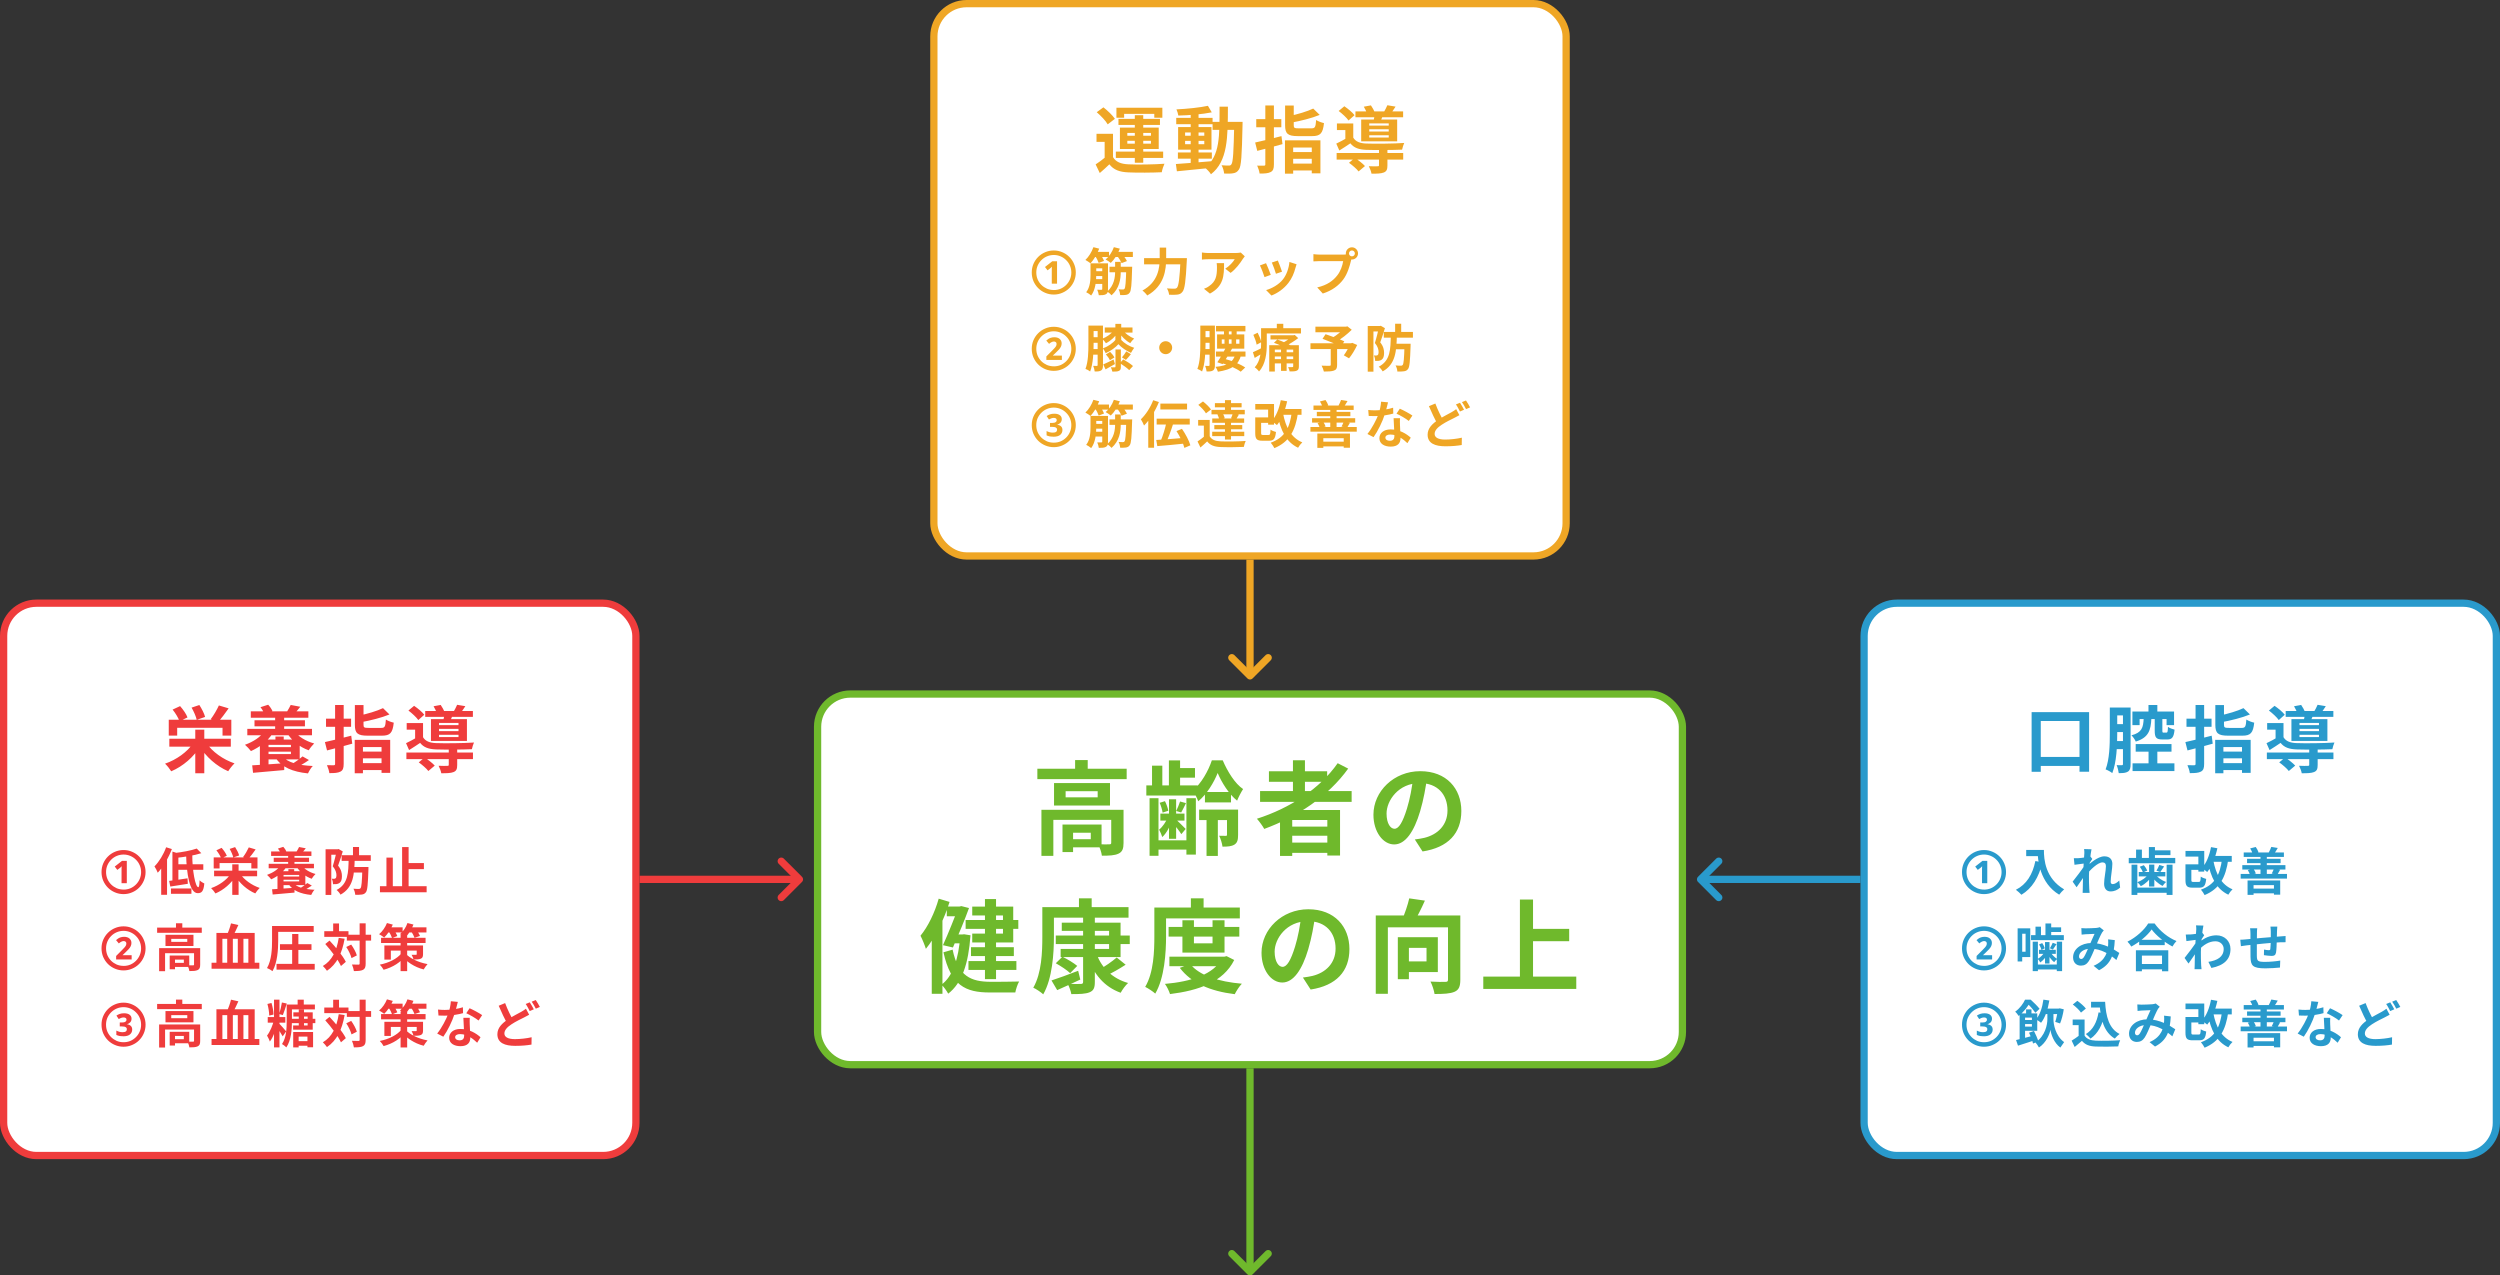 <?xml version="1.0" encoding="UTF-8"?><svg id="_レイヤー_2" xmlns="http://www.w3.org/2000/svg" viewBox="0 0 688 351"><rect x="0" y="0" width="688" height="351" fill="#333333" stroke="none"/><defs><style>.cls-1{fill:#6fb92c;}.cls-2{fill:#299acc;}.cls-3,.cls-4,.cls-5,.cls-6,.cls-7,.cls-8,.cls-9,.cls-10,.cls-11,.cls-12,.cls-13,.cls-14{stroke-width:2px;}.cls-3,.cls-4,.cls-9{stroke:#ef3c3c;}.cls-3,.cls-7,.cls-8,.cls-10{fill:#fff;}.cls-4,.cls-5,.cls-6,.cls-9,.cls-11,.cls-12,.cls-13,.cls-14{fill:none;}.cls-4,.cls-5,.cls-6,.cls-14{stroke-linecap:round;stroke-linejoin:round;}.cls-5,.cls-10,.cls-13{stroke:#299acc;}.cls-6,.cls-8,.cls-12{stroke:#6fb92c;}.cls-7,.cls-11,.cls-14{stroke:#efa625;}.cls-15{fill:#ef3c3c;}.cls-16{fill:#efa625;}</style></defs><g id="_レイヤー_1-2"><path class="cls-11" d="M344,154v32"/><path class="cls-12" d="M344,294v56"/><path class="cls-13" d="M512,242h-44"/><path class="cls-9" d="M220,242h-44"/><rect class="cls-7" x="257" y="1" width="174" height="152" rx="9" ry="9"/><rect class="cls-10" x="513" y="166" width="174" height="152" rx="9" ry="9"/><rect class="cls-3" x="1" y="166" width="174" height="152" rx="9" ry="9"/><rect class="cls-8" x="225" y="191" width="238" height="102" rx="9" ry="9"/><path class="cls-16" d="M306.3,36.82v7.36h-2.3v-5.14h-2.24v-2.22h4.54ZM306.3,43.24c.76,1.32,2.18,1.9,4.24,1.98,2.4.12,7.14.06,9.92-.16-.26.54-.64,1.64-.74,2.34-2.5.12-6.76.16-9.2.04-2.4-.1-4.02-.68-5.22-2.22-.8.78-1.64,1.54-2.64,2.4l-1.14-2.38c.84-.54,1.82-1.26,2.7-2h2.08ZM301.82,30.88l1.84-1.34c1.14.88,2.54,2.22,3.16,3.16l-1.98,1.52c-.54-.98-1.88-2.36-3.02-3.34ZM312.3,31.7h2.32v13.08h-2.32v-13.08ZM310.24,38.74v.8h6.5v-.8h-6.5ZM310.24,36.58v.78h6.5v-.78h-6.5ZM308.2,35.12h10.68v5.88h-10.68v-5.88ZM307.24,29.64h12.64v2.76h-2.22v-1.06h-8.3v1.06h-2.12v-2.76ZM307.8,32.72h11.42v1.66h-11.42v-1.66ZM307.08,41.72h13.02v1.74h-13.02v-1.74ZM324.16,41.96h9.34v1.7h-9.34v-1.7ZM323.7,32.44h10v1.74h-10v-1.74ZM327.68,31.02h2.16v14.34h-2.16v-14.34ZM323.6,45.14c2.48-.18,6.3-.46,9.9-.78l.02,1.82c-3.4.36-7.04.72-9.64.96l-.28-2ZM326.14,38.76v.92h5.28v-.92h-5.28ZM326.14,36.46v.9h5.28v-.9h-5.28ZM324.22,34.96h9.18v6.22h-9.18v-6.22ZM332.42,29.12l1.06,1.8c-2.56.52-6.2.82-9.2.88-.08-.48-.3-1.24-.52-1.7,2.98-.14,6.46-.5,8.66-.98ZM333.7,33.54h6.92v2.2h-6.92v-2.2ZM339.66,33.54h2.3s-.02.78-.02,1.06c-.18,8.24-.34,11.16-1,12.06-.44.68-.9.9-1.56,1.02-.62.12-1.56.12-2.5.08-.06-.66-.32-1.64-.7-2.28.86.08,1.62.08,2.02.08.3,0,.5-.06.68-.34.46-.6.62-3.42.78-11.16v-.52ZM335.62,29.36h2.3c-.02,8.54-.04,14.96-4.66,18.6-.34-.58-1.12-1.4-1.66-1.8,4.22-3.22,4-8.82,4.02-16.8ZM353.66,29.04h2.38v5.44c0,.74.2.84,1.38.84h3.48c1,0,1.16-.32,1.3-2.3.5.36,1.52.72,2.16.86-.3,2.84-1,3.58-3.28,3.58h-3.9c-2.8,0-3.52-.68-3.52-2.98v-5.44ZM361.4,29.88l1.78,1.74c-2.22.92-5.2,1.64-7.76,2.12-.12-.52-.46-1.32-.72-1.78,2.4-.5,5.08-1.3,6.7-2.08ZM353.62,38.62h9.76v9.08h-2.38v-7.1h-5.12v7.2h-2.26v-9.18ZM354.82,41.84h7v1.86h-7v-1.86ZM354.72,45.02h7.1v1.9h-7.1v-1.9ZM345.42,39.22c1.86-.4,4.64-1.08,7.24-1.76l.28,2.2c-2.38.68-4.94,1.34-6.94,1.86l-.58-2.3ZM345.72,32.78h6.9v2.24h-6.9v-2.24ZM348.22,29.02h2.36v16.2c0,1.16-.2,1.76-.88,2.12-.68.36-1.64.44-3.06.42-.06-.6-.38-1.58-.66-2.18.78.02,1.6.02,1.86.02.28-.02.38-.1.38-.38v-16.2ZM367.84,42.1h18.32v1.82h-18.32v-1.82ZM373.02,30.66h13.12v1.62h-13.12v-1.62ZM379.5,41.04h2.32v4.48c0,1.08-.2,1.64-1.02,1.96-.78.3-1.86.32-3.36.32-.1-.62-.44-1.48-.74-2.06.98.06,2.1.04,2.4.02.32,0,.4-.06.4-.3v-4.42ZM371.24,44.8l1.62-1.34c.96.62,2.18,1.56,2.78,2.24l-1.76,1.48c-.5-.68-1.7-1.7-2.64-2.38ZM368.4,30.54l1.56-1.3c1,.68,2.24,1.7,2.8,2.46l-1.64,1.46c-.52-.76-1.72-1.86-2.72-2.62ZM375.32,29.36l1.96-.36c.42.58.86,1.4,1.04,1.96l-2.06.42c-.16-.54-.56-1.4-.94-2.02ZM376.82,35.58v.62h5.36v-.62h-5.36ZM376.82,37.22v.62h5.36v-.62h-5.36ZM376.82,33.96v.6h5.36v-.6h-5.36ZM374.6,32.9h9.9v6h-9.9v-6ZM372.42,33.98v4.7h-2.18v-2.88h-2.32v-1.82h4.5ZM378.34,31.32l2.38.16c-.3.76-.58,1.4-.8,1.9l-1.9-.24c.14-.58.28-1.32.32-1.82ZM381.8,28.96l2.26.38c-.48.78-.96,1.42-1.34,1.92l-1.9-.38c.34-.58.76-1.36.98-1.92ZM372.42,37.88c.64,1.1,1.86,1.56,3.56,1.62,2.44.1,7.68.04,10.46-.16-.2.44-.48,1.3-.58,1.84-2.56.12-7.4.14-9.86.06-2.04-.08-3.38-.54-4.38-1.8-.94.66-1.94,1.28-3.04,1.98l-.84-1.9c.94-.44,2.08-1.04,3.08-1.64h1.6Z"/><path class="cls-2" d="M559.1,195.98h15.82v16.4h-2.64v-13.96h-10.66v13.98h-2.52v-16.42ZM560.3,208.3h13.62v2.48h-13.62v-2.48ZM581.66,194.72h4.06v2.16h-4.06v-2.16ZM581.5,199.28h3.74v2.18h-3.74v-2.18ZM581.5,203.94h3.74v2.22h-3.74v-2.22ZM580.62,194.72h2.04v7.26c0,3.16-.18,7.8-1.36,10.78-.4-.34-1.32-.84-1.84-1.02,1.08-2.78,1.16-6.82,1.16-9.76v-7.26ZM584.24,194.72h2.1v15.58c0,1-.14,1.66-.72,2.04-.6.38-1.36.44-2.54.42-.06-.58-.32-1.6-.58-2.2.6.04,1.22.04,1.44.02.22,0,.3-.08.3-.34v-15.52ZM587.74,204.76h9.86v2.1h-9.86v-2.1ZM586.88,210.06h11.52v2.14h-11.52v-2.14ZM586.84,195.82h11.46v3.74h-2.06v-1.68h-7.42v1.68h-1.98v-3.74ZM591.26,194.02h2.44v3.1h-2.44v-3.1ZM591.28,205.74h2.42v5.48h-2.42v-5.48ZM592.98,197.72h2.1v3.34c0,.5.06.56.36.56h.76c.3,0,.38-.2.42-1.6.4.34,1.26.64,1.82.78-.2,2.12-.72,2.7-1.98,2.7h-1.38c-1.74,0-2.1-.6-2.1-2.4v-3.38ZM589.94,197.72h2.12c-.16,3.28-.78,5.28-4.3,6.36-.2-.5-.74-1.3-1.18-1.72,2.88-.76,3.24-2.12,3.36-4.64ZM609.66,194.04h2.38v5.44c0,.74.2.84,1.38.84h3.48c1,0,1.16-.32,1.3-2.3.5.36,1.52.72,2.16.86-.3,2.84-1,3.58-3.28,3.58h-3.9c-2.8,0-3.52-.68-3.52-2.98v-5.44ZM617.4,194.88l1.78,1.74c-2.22.92-5.2,1.64-7.76,2.12-.12-.52-.46-1.32-.72-1.78,2.4-.5,5.08-1.3,6.7-2.08ZM609.62,203.62h9.76v9.08h-2.38v-7.1h-5.12v7.2h-2.26v-9.18ZM610.82,206.84h7v1.86h-7v-1.86ZM610.72,210.02h7.1v1.9h-7.1v-1.9ZM601.42,204.22c1.86-.4,4.64-1.08,7.24-1.76l.28,2.2c-2.38.68-4.94,1.34-6.94,1.86l-.58-2.3ZM601.72,197.78h6.9v2.24h-6.9v-2.24ZM604.22,194.02h2.36v16.2c0,1.16-.2,1.76-.88,2.12s-1.64.44-3.06.42c-.06-.6-.38-1.58-.66-2.18.78.02,1.6.02,1.86.02.28-.02.38-.1.38-.38v-16.2ZM623.84,207.1h18.32v1.82h-18.32v-1.82ZM629.02,195.66h13.12v1.62h-13.12v-1.62ZM635.5,206.04h2.32v4.48c0,1.08-.2,1.64-1.02,1.96-.78.3-1.86.32-3.36.32-.1-.62-.44-1.48-.74-2.06.98.06,2.1.04,2.4.02.32,0,.4-.06.4-.3v-4.42ZM627.24,209.8l1.62-1.34c.96.62,2.18,1.56,2.78,2.24l-1.76,1.48c-.5-.68-1.7-1.7-2.64-2.38ZM624.4,195.54l1.56-1.3c1,.68,2.24,1.7,2.8,2.46l-1.64,1.46c-.52-.76-1.72-1.86-2.72-2.62ZM631.32,194.36l1.96-.36c.42.58.86,1.4,1.04,1.96l-2.06.42c-.16-.54-.56-1.4-.94-2.02ZM632.82,200.58v.62h5.36v-.62h-5.36ZM632.82,202.22v.62h5.36v-.62h-5.36ZM632.82,198.96v.6h5.36v-.6h-5.36ZM630.6,197.9h9.9v6h-9.9v-6ZM628.42,198.98v4.7h-2.18v-2.88h-2.32v-1.82h4.5ZM634.34,196.32l2.38.16c-.3.76-.58,1.4-.8,1.9l-1.9-.24c.14-.58.28-1.32.32-1.82ZM637.8,193.96l2.26.38c-.48.78-.96,1.42-1.34,1.92l-1.9-.38c.34-.58.76-1.36.98-1.92ZM628.42,202.88c.64,1.1,1.86,1.56,3.56,1.62,2.44.1,7.68.04,10.46-.16-.2.44-.48,1.3-.58,1.84-2.56.12-7.4.14-9.86.06-2.04-.08-3.38-.54-4.38-1.8-.94.66-1.94,1.28-3.04,1.98l-.84-1.9c.94-.44,2.08-1.04,3.08-1.64h1.6Z"/><path class="cls-15" d="M46.6,203.3h16.92v2.18h-16.92v-2.18ZM53.74,200.8h2.48v12h-2.48v-12ZM53.14,204.54l2,.8c-1.82,2.98-4.8,5.56-8.02,6.92-.38-.62-1.14-1.58-1.7-2.1,3.12-1.06,6.16-3.24,7.72-5.62ZM56.82,204.5c1.56,2.36,4.6,4.54,7.72,5.58-.56.52-1.34,1.5-1.74,2.16-3.18-1.36-6.14-3.98-7.96-6.98l1.98-.76ZM46.44,198.08h17.22v4.36h-2.42v-2.14h-12.48v2.14h-2.32v-4.36ZM60.24,194.14l2.68.8c-.96,1.4-2.06,2.82-2.9,3.74l-2.04-.74c.8-1.04,1.72-2.62,2.26-3.8ZM47.5,195.28l2.06-.96c.82.92,1.72,2.2,2.04,3.12l-2.2,1.04c-.3-.88-1.1-2.22-1.9-3.2ZM52.72,194.74l2.14-.72c.66,1.02,1.36,2.36,1.58,3.28l-2.3.8c-.2-.9-.8-2.3-1.42-3.36ZM69.02,195.76h15.84v1.76h-15.84v-1.76ZM70.04,198.22h13.88v1.66h-13.88v-1.66ZM68.06,200.58h17.8v1.76h-17.8v-1.76ZM72.82,205.62h7.82v1.24h-7.82v-1.24ZM75.72,196.72h2.48v4.72h-2.48v-4.72ZM75.8,202.7h2.28v1.8h-2.28v-1.8ZM71.68,194.62l2.12-.68c.48.5.96,1.22,1.18,1.74l-2.22.82c-.16-.52-.62-1.32-1.08-1.88ZM80,194l2.64.5c-.56.74-1.12,1.36-1.54,1.78l-2.06-.54c.34-.52.74-1.26.96-1.74ZM80.88,201.08c1.1,1.56,3.26,2.9,5.58,3.52-.48.46-1.16,1.3-1.5,1.88-2.46-.86-4.66-2.64-5.96-4.74l1.88-.66ZM77.68,208.1c1.44,1.74,4.44,2.54,8.4,2.7-.48.48-1.04,1.4-1.32,2.04-4.26-.44-7.22-1.68-8.96-4.34l1.88-.4ZM73.12,203.52h9.36v5.46h-9.36v-1.46h6.94v-2.54h-6.94v-1.46ZM71.52,203.52h2.38v7.78h-2.38v-7.78ZM69.4,210.62c2.2-.12,5.6-.34,8.82-.58v1.88c-3.04.28-6.24.56-8.58.76l-.24-2.06ZM83.26,208.16l1.76,1c-1.14.82-2.48,1.58-3.54,2.1l-1.36-.86c1-.58,2.36-1.54,3.14-2.24ZM72.84,201.14l2.22.64c-1.34,2.16-3.68,3.88-6,4.92-.34-.46-1.14-1.32-1.64-1.74,2.26-.8,4.36-2.16,5.42-3.82ZM97.66,194.04h2.38v5.44c0,.74.2.84,1.38.84h3.48c1,0,1.16-.32,1.3-2.3.5.36,1.52.72,2.16.86-.3,2.84-1,3.58-3.28,3.58h-3.9c-2.8,0-3.52-.68-3.52-2.98v-5.44ZM105.4,194.88l1.78,1.74c-2.22.92-5.2,1.64-7.76,2.12-.12-.52-.46-1.32-.72-1.78,2.4-.5,5.08-1.3,6.7-2.08ZM97.62,203.62h9.76v9.08h-2.38v-7.1h-5.12v7.2h-2.26v-9.18ZM98.82,206.84h7v1.86h-7v-1.86ZM98.72,210.02h7.1v1.9h-7.1v-1.9ZM89.42,204.22c1.86-.4,4.64-1.08,7.24-1.76l.28,2.2c-2.38.68-4.94,1.34-6.94,1.86l-.58-2.3ZM89.72,197.78h6.9v2.24h-6.9v-2.24ZM92.22,194.02h2.36v16.2c0,1.16-.2,1.76-.88,2.12s-1.64.44-3.06.42c-.06-.6-.38-1.58-.66-2.18.78.02,1.6.02,1.86.02.28-.02.38-.1.38-.38v-16.2ZM111.84,207.1h18.32v1.82h-18.32v-1.82ZM117.02,195.66h13.12v1.62h-13.12v-1.62ZM123.5,206.04h2.32v4.48c0,1.08-.2,1.64-1.02,1.96-.78.3-1.86.32-3.36.32-.1-.62-.44-1.48-.74-2.06.98.06,2.1.04,2.4.02.32,0,.4-.06.4-.3v-4.42ZM115.24,209.8l1.62-1.34c.96.62,2.18,1.56,2.78,2.24l-1.76,1.48c-.5-.68-1.7-1.7-2.64-2.38ZM112.4,195.54l1.56-1.3c1,.68,2.24,1.7,2.8,2.46l-1.64,1.46c-.52-.76-1.72-1.86-2.72-2.62ZM119.32,194.36l1.96-.36c.42.58.86,1.4,1.04,1.96l-2.06.42c-.16-.54-.56-1.4-.94-2.02ZM120.82,200.58v.62h5.36v-.62h-5.36ZM120.82,202.22v.62h5.36v-.62h-5.36ZM120.82,198.96v.6h5.36v-.6h-5.36ZM118.6,197.9h9.9v6h-9.9v-6ZM116.42,198.98v4.7h-2.18v-2.88h-2.32v-1.82h4.5ZM122.34,196.32l2.38.16c-.3.76-.58,1.4-.8,1.9l-1.9-.24c.14-.58.28-1.32.32-1.82ZM125.8,193.96l2.26.38c-.48.78-.96,1.42-1.34,1.92l-1.9-.38c.34-.58.76-1.36.98-1.92ZM116.42,202.88c.64,1.1,1.86,1.56,3.56,1.62,2.44.1,7.68.04,10.46-.16-.2.44-.48,1.3-.58,1.84-2.56.12-7.4.14-9.86.06-2.04-.08-3.38-.54-4.38-1.8-.94.66-1.94,1.28-3.04,1.98l-.84-1.9c.94-.44,2.08-1.04,3.08-1.64h1.6Z"/><path class="cls-1" d="M285.48,211.55h24.58v2.86h-24.58v-2.86ZM295.87,209.17h3.47v3.81h-3.47v-3.81ZM286.6,222.86h20.47v2.77h-17.19v9.91h-3.28v-12.68ZM305.81,222.86h3.39v9.13c0,1.54-.31,2.44-1.4,2.94-1.06.5-2.55.56-4.56.56-.11-.95-.59-2.3-1.04-3.16,1.26.06,2.69.06,3.08.03.42,0,.53-.11.53-.45v-9.04ZM292.4,226.92h2.91v7.56h-2.91v-7.56ZM293.85,226.92h9.3v6.27h-9.3v-2.24h6.33v-1.79h-6.33v-2.24ZM293.26,217.74v1.68h8.82v-1.68h-8.82ZM290.07,215.5h15.4v6.19h-15.4v-6.19ZM321.68,209.26h3.08v7.81h-3.08v-7.81ZM321.71,219.95h1.96v10.89h-1.96v-10.89ZM317.04,210.71h2.83v6.05h-2.83v-6.05ZM316.36,219.67h2.46v15.85h-2.46v-15.85ZM326.5,219.67h2.6v15.51h-2.6v-15.51ZM332.04,223.48h3.11v12.07h-3.11v-12.07ZM323.06,211.38h5.8v2.63h-5.8v-2.63ZM331.6,217.96h7.17v2.86h-7.17v-2.86ZM330,222.81h9.44v2.88h-9.44v-2.88ZM319.33,223.9h6.64v1.93h-6.64v-1.93ZM317.76,231.26h10.25v2.55h-10.25v-2.55ZM315.47,216.14h14.08v2.8h-14.08v-2.8ZM319.14,220.93l1.46-.45c.42.81.78,1.9.92,2.63l-1.57.53c-.11-.76-.45-1.9-.81-2.72ZM324.76,220.57l1.62.45c-.48.98-.92,1.9-1.32,2.58l-1.37-.42c.36-.73.84-1.88,1.06-2.6ZM321.43,224.82l1.26.56c-.56,1.79-1.62,3.89-2.83,4.98-.17-.59-.56-1.48-.87-2.04.92-.73,1.93-2.18,2.44-3.5ZM323.56,225.44c.5.45,2.32,2.24,2.74,2.69l-1.2,1.43c-.48-.81-1.93-2.63-2.58-3.33l1.04-.78ZM335.1,212.73c-1.01,2.55-3,5.91-5.35,7.78-.31-.92-.98-2.21-1.54-2.97,2.32-1.76,4.37-5.49,5.29-8.29h3c1.29,3.05,3.39,6.44,5.6,7.9-.56.87-1.23,2.16-1.65,3.19-2.27-1.79-4.28-5.07-5.35-7.62ZM337.67,222.81h3.05v6.94c0,1.32-.17,2.16-1.01,2.69-.84.5-1.88.56-3.28.56-.11-.9-.5-2.18-.92-3,.81.03,1.57.03,1.85.03.25,0,.31-.11.31-.34v-6.89ZM346.77,217.71h25.2v2.97h-25.2v-2.97ZM349.21,212.25h16.02v2.91h-16.02v-2.91ZM354.14,227.48h12.52v2.52h-12.52v-2.52ZM354.14,231.88h12.52v2.83h-12.52v-2.83ZM355.82,209.23h3.3v10.14h-3.3v-10.14ZM368.14,210.04l2.88,1.48c-5.49,7.64-14.03,13.27-23.1,16.6-.39-.73-1.4-2.13-2.02-2.8,9.1-2.91,17.33-8.26,22.23-15.29ZM352.26,222.92h16.52v12.52h-3.5v-9.77h-9.66v9.88h-3.36v-12.63ZM392.75,213.82c-.39,2.86-.95,6.13-1.93,9.44-1.68,5.66-4.09,9.13-7.14,9.13s-5.71-3.44-5.71-8.18c0-6.44,5.63-11.98,12.88-11.98s11.31,4.82,11.31,10.95-3.61,10.05-10.67,11.14l-2.13-3.3c1.09-.14,1.88-.28,2.63-.45,3.56-.87,6.36-3.42,6.36-7.53,0-4.4-2.74-7.53-7.59-7.53-5.94,0-9.18,4.84-9.18,8.37,0,2.83,1.12,4.2,2.18,4.2,1.2,0,2.27-1.79,3.44-5.57.81-2.63,1.43-5.85,1.71-8.79l3.84.11ZM271.06,247.42h3.05v22.04h-3.05v-22.04ZM265.74,253.19h14.5v2.44h-14.5v-2.44ZM266.52,264.48h13.19v2.44h-13.19v-2.44ZM267.22,260.67h11.79v2.44h-11.79v-2.44ZM260.56,249.47h3.89v2.69h-3.89v-2.69ZM261.99,257.17h3.08v2.44h-3.08v-2.44ZM263.7,249.47h.39l.48-.11,2.1.53c-1.15,3.19-2.94,7.48-4.42,10.86l-2.74-.64c1.51-3.36,3.33-7.92,4.2-10.3v-.34ZM264.26,257.17h.53l.53-.06,1.76.28c-.56,7.9-2.35,13.13-6.13,16.07-.39-.73-1.23-1.9-1.85-2.49,3.05-2.16,4.73-7.14,5.15-13.33v-.48ZM262.16,261.34c1.51,7.36,5.1,8.82,10.39,8.85,1.29,0,6.33,0,7.92-.08-.45.73-.9,2.16-1.06,3.02h-7.03c-6.69,0-10.72-1.93-12.74-11.06l2.52-.73ZM267.56,249.5h11.28v9.86h-11.28v-2.44h8.46v-4.98h-8.46v-2.44ZM258.32,247.31l3,.9c-1.46,4.65-3.86,9.69-6.52,12.91-.22-.78-1.01-2.74-1.48-3.61,2.07-2.52,3.92-6.33,5.01-10.19ZM256.42,255.4l2.88-2.88.06.06v20.92h-2.94v-18.09ZM290.55,257.45h20.36v2.35h-20.36v-2.35ZM292.2,253.92h16.18v9.46h-16.49v-2.24h13.33v-4.96h-13.02v-2.27ZM298.08,252.3h3.22v17.92c0,1.68-.36,2.41-1.46,2.86-1.09.45-2.69.5-5.01.5-.14-.81-.56-2.04-1.01-2.83,1.46.06,3.14.06,3.61.03.48,0,.64-.14.64-.59v-17.89ZM290.55,265.09l1.82-1.79c1.37.64,3.16,1.74,4.09,2.52l-1.96,1.99c-.81-.81-2.58-1.96-3.95-2.72ZM307.32,263.5l2.46,1.99c-1.76,1.15-3.81,2.32-5.4,3.02l-1.88-1.68c1.51-.81,3.61-2.27,4.82-3.33ZM301.83,262.68c1.4,3.72,4.31,6.61,8.62,7.84-.7.62-1.6,1.85-2.04,2.69-4.56-1.65-7.45-5.15-9.1-9.94l2.52-.59ZM289.37,269.82c1.85-.59,4.62-1.62,7.34-2.66l.59,2.41c-2.16,1.04-4.48,2.07-6.36,2.91l-1.57-2.66ZM296.93,247.23h3.5v3.95h-3.5v-3.95ZM288.45,249.64h22.12v2.91h-22.12v-2.91ZM286.85,249.64h3.19v8.12c0,4.59-.42,11.51-2.94,15.88-.59-.56-1.99-1.51-2.74-1.82,2.32-4.03,2.49-9.88,2.49-14.06v-8.12ZM321.6,255.1h19.46v2.66h-19.46v-2.66ZM321.82,263.27h15.37v2.63h-15.37v-2.63ZM325.41,253.25h3.16v6.36h5.12v-6.36h3.3v8.9h-11.59v-8.9ZM336.33,263.27h.64l.59-.14,2.1,1.06c-3.02,6.08-9.8,8.4-17.67,9.38-.25-.84-.87-2.1-1.4-2.8,7.17-.62,13.47-2.6,15.74-7.08v-.42ZM327.56,265.32c2.52,3.14,7.76,4.84,14.2,5.4-.7.7-1.54,2.04-1.96,2.88-6.8-.84-11.98-3.08-15.12-7.25l2.88-1.04ZM327.73,247.23h3.5v4.2h-3.5v-4.2ZM319.33,249.75h21.87v3h-21.87v-3ZM317.68,249.75h3.22v7.9c0,4.56-.42,11.45-2.97,15.79-.59-.56-1.99-1.48-2.77-1.85,2.35-3.98,2.52-9.83,2.52-13.94v-7.9ZM361.95,251.82c-.39,2.86-.95,6.13-1.93,9.44-1.68,5.66-4.09,9.13-7.14,9.13s-5.71-3.44-5.71-8.18c0-6.44,5.63-11.98,12.88-11.98s11.31,4.82,11.31,10.95-3.61,10.05-10.67,11.14l-2.13-3.3c1.09-.14,1.88-.28,2.63-.45,3.56-.87,6.36-3.42,6.36-7.53,0-4.4-2.74-7.53-7.59-7.53-5.94,0-9.18,4.84-9.18,8.37,0,2.83,1.12,4.2,2.18,4.2,1.2,0,2.27-1.79,3.44-5.57.81-2.63,1.43-5.85,1.71-8.79l3.84.11ZM378.61,251.93h21.08v3.28h-17.75v18.28h-3.33v-21.56ZM398.49,251.93h3.39v17.7c0,1.82-.39,2.77-1.57,3.3-1.2.53-3,.62-5.52.62-.14-.95-.64-2.52-1.12-3.42,1.65.11,3.56.11,4.12.08.53,0,.7-.14.7-.64v-17.64ZM387.82,247.23l4.31.62c-.98,2.24-2.18,4.54-3.08,6.08l-3.25-.73c.78-1.71,1.62-4.14,2.02-5.96ZM384.68,257.92h3.05v11.56h-3.05v-11.56ZM386,257.92h9.69v9.6h-9.69v-2.94h6.58v-3.72h-6.58v-2.94ZM420.19,255.63h11.65v3.39h-11.65v-3.39ZM408.2,268.76h25.59v3.39h-25.59v-3.39ZM418.28,247.56h3.61v23.07h-3.61v-23.07Z"/><path class="cls-16" d="M289.45,78.07v-3.74c0-.15,0-.31.01-.48,0-.17.02-.32.03-.46-.07.07-.13.13-.18.18-.05.06-.1.11-.15.15s-.13.11-.22.18c-.08.07-.18.14-.29.22-.1.08-.22.18-.36.28l-.71-.92,2-1.57h1.32v6.15h-1.43ZM290,81.06c-.84,0-1.63-.16-2.37-.48-.73-.31-1.37-.74-1.93-1.29-.55-.56-.98-1.2-1.3-1.93-.31-.74-.46-1.53-.46-2.37s.15-1.62.46-2.35c.32-.74.75-1.38,1.3-1.93.56-.56,1.2-.99,1.93-1.3.74-.32,1.53-.48,2.37-.48s1.62.16,2.35.48c.74.31,1.38.74,1.93,1.3.56.55.99,1.19,1.3,1.93.32.73.48,1.51.48,2.35s-.16,1.63-.48,2.37c-.31.73-.74,1.37-1.3,1.93-.55.55-1.2.98-1.93,1.29-.73.32-1.51.48-2.35.48ZM290,79.82c.67,0,1.3-.12,1.88-.36.58-.25,1.09-.6,1.53-1.04.45-.45.79-.96,1.04-1.54.25-.59.38-1.21.38-1.88s-.13-1.3-.38-1.88c-.24-.58-.59-1.09-1.04-1.53-.44-.45-.95-.79-1.54-1.04-.58-.25-1.2-.38-1.86-.38s-1.3.13-1.88.38c-.58.24-1.09.59-1.54,1.04-.44.44-.78.95-1.04,1.54-.24.58-.36,1.2-.36,1.86s.12,1.3.36,1.88c.25.58.6,1.09,1.04,1.54.45.44.96.78,1.54,1.04.59.24,1.21.36,1.88.36ZM300.81,72.47h3.3v1.37h-3.3v-1.37ZM300.81,74.64h3.33v1.33h-3.33v-1.33ZM305.33,73.41h5.33v1.51h-5.33v-1.51ZM300.77,76.82h3.35v1.32h-3.35v-1.32ZM303.34,72.47h1.58v7.1c0,.73-.11,1.16-.57,1.4-.46.27-1.09.28-1.96.28-.04-.43-.24-1.09-.43-1.51.49.01,1.01.01,1.16.01.17,0,.22-.06.22-.21v-7.07ZM309.96,73.41h1.62s-.01.48-.03.67c-.11,4.28-.25,5.92-.66,6.45-.28.41-.57.53-1.01.62-.36.07-.97.07-1.6.06-.03-.49-.2-1.16-.45-1.6.5.06.97.06,1.19.06.21,0,.34-.04.45-.2.25-.34.38-1.76.48-5.77v-.29ZM300.11,72.47h1.58v3.08c0,1.76-.21,4.21-1.4,5.77-.28-.27-.98-.73-1.37-.9,1.09-1.4,1.19-3.39,1.19-4.9v-3.05ZM300.82,69.32h4.38v1.4h-4.38v-1.4ZM306.45,69.32h5.31v1.4h-5.31v-1.4ZM300.89,68.02l1.61.41c-.57,1.53-1.5,3.07-2.39,4.03-.32-.27-1.02-.71-1.41-.92.91-.84,1.74-2.2,2.2-3.51ZM306.53,68.02l1.65.41c-.57,1.53-1.53,3.01-2.49,3.92-.32-.27-1.02-.74-1.43-.95.98-.78,1.82-2.07,2.27-3.37ZM301.38,70.38l1.39-.49c.41.59.87,1.39,1.05,1.92l-1.46.55c-.17-.52-.59-1.36-.98-1.97ZM307.49,70.48l1.39-.49c.46.55,1.01,1.33,1.25,1.86l-1.47.56c-.21-.52-.71-1.34-1.16-1.93ZM306.88,72.06h1.55v2.65c0,2.13-.35,4.62-2.53,6.55-.28-.34-.78-.76-1.18-1.02,1.9-1.76,2.16-3.88,2.16-5.56v-2.62ZM314.85,71.03h10.72v1.72h-10.72v-1.72ZM324.89,71.03h1.75s-.01.57-.04.81c-.28,5.6-.56,7.73-1.19,8.47-.41.53-.81.69-1.43.77-.53.08-1.4.07-2.25.03-.03-.49-.27-1.25-.59-1.74.9.07,1.72.08,2.1.08.28,0,.45-.06.64-.24.49-.48.77-2.69,1.01-7.85v-.34ZM319.15,68.14h1.78v2.88c0,3.18-.45,7.62-5.21,10.3-.27-.41-.9-1.06-1.32-1.36,4.35-2.37,4.75-6.24,4.75-8.95v-2.88ZM342.56,70.54c-.14.18-.41.52-.53.71-.66,1.09-1.99,2.87-3.37,3.85l-1.46-1.16c1.13-.69,2.23-1.92,2.59-2.6h-7.31c-.57,0-1.05.03-1.71.1v-1.96c.55.08,1.13.15,1.71.15h7.55c.39,0,1.16-.06,1.43-.13l1.11,1.04ZM336.86,72.41c0,3.47-.08,6.33-3.89,8.39l-1.64-1.33c.46-.15.97-.39,1.48-.78,1.76-1.23,2.1-2.7,2.1-5,0-.45-.01-.81-.08-1.27h2.03ZM351.66,71.7c.27.59.95,2.42,1.15,3.07l-1.67.57c-.18-.67-.8-2.37-1.13-3.09l1.65-.55ZM356.82,72.71c-.15.46-.24.76-.32,1.04-.36,1.41-.97,2.87-1.92,4.09-1.3,1.69-3.04,2.86-4.68,3.49l-1.47-1.5c1.53-.42,3.49-1.48,4.63-2.94.95-1.18,1.64-3.04,1.79-4.8l1.96.63ZM348.41,72.43c.35.71,1.04,2.42,1.3,3.21l-1.71.63c-.22-.74-.94-2.62-1.27-3.22l1.68-.62ZM371.24,69.74c0,.45.36.81.81.81s.81-.36.81-.81-.36-.81-.81-.81-.81.36-.81.81ZM370.37,69.74c0-.92.76-1.68,1.68-1.68s1.68.76,1.68,1.68-.76,1.68-1.68,1.68-1.68-.76-1.68-1.68ZM372.08,70.84c-.14.27-.24.67-.31.97-.32,1.37-.94,3.56-2.11,5.11-1.26,1.68-3.12,3.07-5.63,3.86l-1.53-1.68c2.79-.64,4.37-1.86,5.49-3.28.94-1.16,1.47-2.76,1.65-3.96h-6.52c-.64,0-1.3.04-1.67.07v-1.99c.42.06,1.2.13,1.67.13h6.48c.28,0,.73-.01,1.09-.11l1.39.88ZM287.96,99.05v-.97l1.55-1.55c.34-.34.59-.61.77-.81s.3-.39.38-.55c.08-.17.11-.34.11-.52,0-.23-.07-.4-.21-.5-.14-.11-.32-.17-.53-.17s-.42.06-.63.17c-.21.1-.45.26-.7.48l-.76-.91c.2-.18.4-.33.6-.46.21-.14.45-.25.71-.32.26-.08.56-.13.9-.13.62,0,1.11.15,1.47.46.36.31.55.72.55,1.23,0,.34-.07.64-.21.92-.13.27-.33.55-.59.83-.25.27-.56.58-.92.92l-.8.76-.04-.06h2.62v1.18h-4.27ZM290,102.06c-.84,0-1.63-.16-2.37-.48-.73-.31-1.37-.74-1.93-1.29-.55-.56-.98-1.2-1.3-1.93-.31-.74-.46-1.53-.46-2.37s.15-1.62.46-2.35c.32-.74.75-1.38,1.3-1.93.56-.56,1.2-.99,1.93-1.3.74-.32,1.53-.48,2.37-.48s1.62.16,2.35.48c.74.31,1.38.74,1.93,1.3.56.55.99,1.19,1.3,1.93.32.73.48,1.51.48,2.35s-.16,1.63-.48,2.37c-.31.73-.74,1.37-1.3,1.93-.55.55-1.2.98-1.93,1.29-.73.32-1.51.48-2.35.48ZM290,100.82c.67,0,1.3-.12,1.88-.36.58-.25,1.09-.6,1.53-1.04.45-.45.79-.96,1.04-1.54.25-.59.38-1.21.38-1.88s-.13-1.3-.38-1.88c-.24-.58-.59-1.09-1.04-1.53-.44-.45-.95-.79-1.54-1.04-.58-.25-1.2-.38-1.86-.38s-1.3.13-1.88.38c-.58.24-1.09.59-1.54,1.04-.44.44-.78.95-1.04,1.54-.24.58-.36,1.2-.36,1.86s.12,1.3.36,1.88c.25.58.6,1.09,1.04,1.54.45.44.96.78,1.54,1.04.59.24,1.21.36,1.88.36ZM300.26,89.6h2.84v1.51h-2.84v-1.51ZM300.15,92.8h2.62v1.53h-2.62v-1.53ZM300.15,96.06h2.62v1.55h-2.62v-1.55ZM299.53,89.6h1.43v5.08c0,2.21-.13,5.46-.95,7.55-.28-.24-.92-.59-1.29-.71.76-1.95.81-4.77.81-6.83v-5.08ZM302.07,89.6h1.47v10.91c0,.7-.1,1.16-.5,1.43-.42.27-.95.31-1.78.29-.04-.41-.22-1.12-.41-1.54.42.03.85.03,1.01.01.15,0,.21-.06.21-.24v-10.86ZM304.03,90.12h7.63v1.41h-7.63v-1.41ZM306.95,89.13h1.61v5.15h-1.61v-5.15ZM306.98,96.17h1.48v4.77c0,.63-.1.94-.55,1.13-.42.2-.99.2-1.79.2-.07-.35-.25-.85-.42-1.19.45.01.94.01,1.08.01.15-.01.2-.06.2-.21v-4.72ZM306.59,90.86l1.19.45c-.77,1.27-2.11,2.51-3.42,3.15-.24-.36-.71-.94-1.05-1.22,1.26-.48,2.59-1.43,3.28-2.38ZM308.94,90.81c.67.94,1.99,1.89,3.18,2.37-.35.29-.83.85-1.08,1.25-1.22-.66-2.51-1.93-3.26-3.15l1.16-.46ZM303.61,100.29c.73-.31,1.78-.83,2.84-1.36l.38,1.26c-.85.5-1.78,1.02-2.58,1.46l-.64-1.36ZM307.79,94.71c-.77.9-2.14,1.9-3.5,2.48-.17-.39-.5-.98-.77-1.32,1.39-.49,2.79-1.47,3.49-2.39h1.47c.95,1.01,2.31,1.83,3.65,2.24-.29.36-.64.95-.88,1.39-1.19-.5-2.65-1.46-3.46-2.39ZM304.34,97.53l1.16-.7c.46.45.98,1.08,1.18,1.55l-1.25.76c-.17-.46-.64-1.12-1.09-1.61ZM308.16,99.92l.97-1.01c.9.5,2.09,1.27,2.67,1.82l-1.04,1.13c-.55-.56-1.71-1.39-2.6-1.95ZM309.95,96.7l1.27.77c-.46.59-.98,1.19-1.37,1.58l-1.09-.7c.38-.42.9-1.15,1.19-1.65ZM320.8,93.9c.98,0,1.78.8,1.78,1.78s-.8,1.79-1.78,1.79-1.79-.8-1.79-1.79.8-1.78,1.79-1.78ZM331.06,89.6h2.84v1.51h-2.84v-1.51ZM330.95,92.8h2.62v1.53h-2.62v-1.53ZM330.95,96.06h2.62v1.55h-2.62v-1.55ZM330.33,89.6h1.43v5.08c0,2.21-.13,5.46-.95,7.55-.28-.24-.92-.59-1.29-.71.76-1.95.81-4.77.81-6.83v-5.08ZM332.87,89.6h1.47v10.91c0,.7-.1,1.16-.5,1.43-.42.27-.95.31-1.78.29-.04-.41-.22-1.12-.41-1.54.42.03.85.03,1.01.01.15,0,.21-.06.21-.24v-10.86ZM334.65,89.7h8.09v1.5h-8.09v-1.5ZM334.63,96.74h8.13v1.4h-8.13v-1.4ZM336.23,93.4v1.19h4.86v-1.19h-4.86ZM334.94,92.03h7.49v3.93h-7.49v-3.93ZM337.42,95.55l1.65.39c-.81,1.44-1.85,3.12-2.6,4.27l-1.46-.52c.74-1.08,1.74-2.81,2.41-4.14ZM339.94,97.56l1.6.2c-.77,2.81-2.51,3.91-6.37,4.54-.13-.43-.41-1.02-.66-1.34,3.32-.32,4.83-1.23,5.43-3.39ZM336.84,90.56h1.34v2.23h-1.34v-2.23ZM338.93,90.56h1.4v2.23h-1.4v-2.23ZM335.85,99.81l.91-1.13c2.24.57,4.61,1.55,5.92,2.45l-1.23,1.16c-1.22-.9-3.4-1.88-5.6-2.48ZM336.98,92.64h1.2v2.62h-1.2v-2.62ZM338.93,92.64h1.25v2.62h-1.25v-2.62ZM349.64,92.26h6.47v1.16h-6.47v-1.16ZM350.23,98.84h6.41v1.16h-6.41v-1.16ZM350.23,96.94h6.41v1.16h-6.41v-1.16ZM352.54,95.79h1.54v6.27h-1.54v-6.27ZM349.29,94.99h7.01v1.22h-5.47v6.03h-1.54v-7.25ZM355.9,94.99h1.55v5.84c0,.67-.14.98-.59,1.18-.45.21-1.08.21-1.95.21-.06-.36-.25-.85-.42-1.19.46.01,1.01.01,1.16,0,.18,0,.24-.06.24-.21v-5.82ZM355.56,92.26h.41l.35-.08.95.87c-1.01.78-2.35,1.64-3.6,2.2-.17-.24-.56-.66-.76-.85.95-.46,2.11-1.29,2.65-1.83v-.29ZM350.59,94.34l.92-.9c1.3.45,2.9,1.16,3.84,1.67l-.94.99c-.91-.56-2.53-1.32-3.82-1.76ZM347.96,90.32h10.07v1.44h-10.07v-1.44ZM347.05,90.32h1.57v4.45c0,2.25-.29,5.5-2.14,7.45-.22-.34-.85-.94-1.18-1.13,1.61-1.75,1.75-4.33,1.75-6.31v-4.45ZM351.38,89.11h1.78v2.44h-1.78v-2.44ZM344.92,92.15l1.19-.59c.43.83.87,1.92.99,2.62l-1.27.67c-.11-.71-.52-1.85-.91-2.7ZM344.8,96.93c.67-.28,1.61-.74,2.56-1.23l.39,1.32c-.81.5-1.67,1.02-2.46,1.48l-.49-1.57ZM366.22,95.74h1.75v4.7c0,.87-.21,1.32-.87,1.54-.66.24-1.57.27-2.77.27-.1-.48-.38-1.18-.62-1.62.83.04,1.88.04,2.16.03.27-.01.35-.06.35-.27v-4.65ZM362,89.9h8.6v1.54h-8.6v-1.54ZM369.97,89.9h.45l.38-.1,1.2.95c-1.19,1.18-2.84,2.51-4.34,3.33-.22-.34-.73-.85-1.01-1.12,1.22-.69,2.69-1.9,3.32-2.7v-.36ZM360.64,94.46h11.44v1.6h-11.44v-1.6ZM363.96,93.23l.84-1.26c1.53.52,3.93,1.4,5.15,1.95l-.9,1.44c-1.13-.56-3.49-1.53-5.1-2.13ZM371.52,94.46h.32l.29-.11,1.37.59c-.62,1.32-1.46,2.73-2.25,3.67l-1.43-.83c.59-.78,1.3-2.02,1.69-3.04v-.28ZM380.82,91.35h8.02v1.57h-8.02v-1.57ZM383.65,94.59h3.46v1.53h-3.46v-1.53ZM383.94,89.1h1.67v2.8h-1.67v-2.8ZM386.52,94.59h1.68s-.01.48-.01.7c-.14,4.1-.27,5.73-.7,6.26-.32.42-.64.56-1.12.63-.41.08-1.09.07-1.82.06-.01-.5-.21-1.2-.49-1.67.62.06,1.19.07,1.47.07.22,0,.35-.04.49-.2.27-.32.41-1.75.5-5.56v-.29ZM382.75,92.19h1.67c-.1,4.47-.34,8.05-3.91,10.02-.21-.41-.7-.99-1.08-1.29,3.22-1.69,3.25-4.73,3.32-8.74ZM376.41,89.72h3.51v1.5h-1.95v11.06h-1.57v-12.56ZM379.46,89.72h.28l.24-.07,1.15.66c-.38,1.23-.87,2.8-1.29,3.91.9,1.11,1.06,2.09,1.06,2.91,0,.92-.2,1.53-.66,1.85-.22.17-.5.27-.81.32-.27.03-.63.03-.97.03-.01-.43-.13-1.08-.36-1.5.25.01.45.01.63.01.15,0,.29-.04.41-.13.17-.13.25-.41.25-.81,0-.66-.2-1.54-1.02-2.51.41-1.26.88-3.28,1.09-4.17v-.5ZM289.86,120.17c-.38,0-.72-.03-1.01-.08-.29-.07-.57-.15-.83-.27v-1.2c.29.15.58.26.87.34.3.07.57.1.83.1.43,0,.73-.07.91-.21.19-.14.28-.34.28-.6s-.1-.44-.31-.57c-.2-.14-.57-.21-1.09-.21h-.55v-1.08h.56c.46,0,.78-.07.98-.21.21-.14.31-.33.31-.57,0-.21-.08-.37-.22-.46-.15-.1-.34-.15-.57-.15-.26,0-.51.05-.76.15-.23.09-.43.19-.59.29l-.63-.95c.28-.19.58-.34.91-.46.34-.12.74-.18,1.22-.18.64,0,1.14.14,1.5.41.36.26.53.62.53,1.08,0,.42-.13.76-.38,1.02-.24.25-.55.43-.94.53v-.03c.48.07.85.22,1.11.46.26.24.39.58.39,1.01,0,.53-.2.97-.6,1.33-.4.35-1.04.53-1.92.53ZM290,123.06c-.84,0-1.63-.16-2.37-.48-.73-.31-1.37-.74-1.93-1.29-.55-.56-.98-1.2-1.3-1.93-.31-.74-.46-1.53-.46-2.37s.15-1.62.46-2.35c.32-.74.75-1.38,1.3-1.93.56-.56,1.2-.99,1.93-1.3.74-.32,1.53-.48,2.37-.48s1.62.16,2.35.48c.74.31,1.38.74,1.93,1.3.56.55.99,1.19,1.3,1.93.32.73.48,1.51.48,2.35s-.16,1.63-.48,2.37c-.31.73-.74,1.37-1.3,1.93-.55.55-1.2.98-1.93,1.29-.73.32-1.51.48-2.35.48ZM290,121.82c.67,0,1.3-.12,1.88-.36.58-.25,1.09-.6,1.53-1.04.45-.45.79-.96,1.04-1.54.25-.58.38-1.2.38-1.88s-.13-1.3-.38-1.88c-.24-.58-.59-1.09-1.04-1.53-.44-.45-.95-.79-1.53-1.04-.58-.25-1.2-.38-1.88-.38s-1.3.13-1.88.38c-.58.24-1.09.59-1.54,1.04-.44.44-.78.95-1.04,1.53-.24.58-.36,1.2-.36,1.88s.12,1.3.36,1.88c.25.58.6,1.09,1.04,1.54.45.44.96.78,1.54,1.04.58.24,1.2.36,1.88.36ZM300.81,114.47h3.3v1.37h-3.3v-1.37ZM300.81,116.64h3.33v1.33h-3.33v-1.33ZM305.33,115.41h5.33v1.51h-5.33v-1.51ZM300.77,118.82h3.35v1.32h-3.35v-1.32ZM303.34,114.47h1.58v7.1c0,.73-.11,1.16-.57,1.4-.46.27-1.09.28-1.96.28-.04-.43-.24-1.09-.43-1.51.49.01,1.01.01,1.16.01.17,0,.22-.06.22-.21v-7.07ZM309.96,115.41h1.62s-.01.48-.03.67c-.11,4.28-.25,5.92-.66,6.45-.28.41-.57.53-1.01.62-.36.07-.97.07-1.6.06-.03-.49-.2-1.16-.45-1.6.5.06.97.06,1.19.06.21,0,.34-.04.45-.2.25-.34.38-1.76.48-5.77v-.29ZM300.11,114.47h1.58v3.08c0,1.76-.21,4.21-1.4,5.77-.28-.27-.98-.73-1.37-.9,1.09-1.4,1.19-3.39,1.19-4.9v-3.05ZM300.82,111.32h4.38v1.4h-4.38v-1.4ZM306.45,111.32h5.31v1.4h-5.31v-1.4ZM300.89,110.02l1.61.41c-.57,1.53-1.5,3.07-2.39,4.03-.32-.27-1.02-.71-1.41-.92.91-.84,1.74-2.2,2.2-3.51ZM306.53,110.02l1.65.41c-.57,1.53-1.53,3.01-2.49,3.92-.32-.27-1.02-.74-1.43-.95.98-.78,1.82-2.07,2.27-3.37ZM301.38,112.38l1.39-.49c.41.59.87,1.39,1.05,1.92l-1.46.55c-.17-.52-.59-1.36-.98-1.97ZM307.49,112.48l1.39-.49c.46.55,1.01,1.33,1.25,1.86l-1.47.56c-.21-.52-.71-1.34-1.16-1.93ZM306.88,114.06h1.55v2.65c0,2.13-.35,4.62-2.53,6.55-.28-.34-.78-.76-1.18-1.02,1.9-1.76,2.16-3.88,2.16-5.56v-2.62ZM319.33,111.07h7.35v1.61h-7.35v-1.61ZM318.31,115.21h9.11v1.62h-9.11v-1.62ZM321.01,116.19l1.83.48c-.57,1.83-1.34,3.91-1.99,5.24l-1.48-.45c.63-1.4,1.3-3.6,1.64-5.26ZM318.2,121.08c1.99-.11,5.08-.35,7.92-.59v1.57c-2.69.28-5.57.55-7.63.71l-.29-1.69ZM323.77,118.64l1.5-.63c.97,1.4,1.97,3.25,2.32,4.54l-1.65.71c-.28-1.25-1.22-3.15-2.17-4.62ZM317.36,110.14l1.57.5c-.95,2.38-2.49,4.89-4.09,6.47-.14-.39-.59-1.32-.87-1.72,1.33-1.26,2.63-3.25,3.39-5.25ZM316.01,114.02l1.58-1.6h.01v10.79h-1.6v-9.2ZM332.91,115.57v5.15h-1.61v-3.6h-1.57v-1.55h3.18ZM332.91,120.07c.53.92,1.53,1.33,2.97,1.39,1.68.08,5,.04,6.94-.11-.18.38-.45,1.15-.52,1.64-1.75.08-4.73.11-6.44.03-1.68-.07-2.81-.48-3.65-1.55-.56.55-1.15,1.08-1.85,1.68l-.8-1.67c.59-.38,1.27-.88,1.89-1.4h1.46ZM329.77,111.42l1.29-.94c.8.62,1.78,1.55,2.21,2.21l-1.39,1.06c-.38-.69-1.32-1.65-2.11-2.34ZM335.04,114.06l1.44-.31c.25.41.49.95.57,1.32l-1.54.35c-.04-.36-.25-.94-.48-1.36ZM334.34,110.94h7.35v1.16h-7.35v-1.16ZM334.18,116.97h7.69v1.16h-7.69v-1.16ZM333.61,115.17h8.78v1.19h-8.78v-1.19ZM333.4,112.8h9.16v1.22h-9.16v-1.22ZM333.6,118.81h8.82v1.22h-8.82v-1.22ZM337.11,110.11h1.67v3.46h-1.67v-3.46ZM337.11,115.76h1.67v5.19h-1.67v-5.19ZM339.29,113.73l1.65.38c-.31.52-.59.99-.8,1.33l-1.36-.35c.18-.41.41-.98.5-1.36ZM346.35,114.87h3.26v1.51h-3.26v-1.51ZM345.44,111.18h5.17v5.68h-1.62v-4.13h-3.54v-1.55ZM345.44,114.87h1.62v4.28c0,.5.08.56.59.56h1.43c.43,0,.52-.2.57-1.47.34.27,1.04.53,1.5.64-.2,1.9-.64,2.41-1.92,2.41h-1.82c-1.54,0-1.97-.46-1.97-2.11v-4.31ZM352.36,112.56h5.82v1.6h-5.82v-1.6ZM352.47,110.13l1.75.31c-.56,2.59-1.54,5.03-2.8,6.54-.32-.29-1.06-.83-1.48-1.08,1.25-1.3,2.1-3.49,2.53-5.77ZM355.52,113.25l1.71.18c-.71,5.17-2.46,8.19-6.52,9.9-.17-.39-.69-1.13-1.01-1.5,3.78-1.36,5.28-4,5.82-8.58ZM353.11,113.82c.69,3.7,2.2,6.65,5.28,7.92-.38.34-.91,1.02-1.16,1.48-3.32-1.58-4.82-4.8-5.66-9.14l1.54-.27ZM363.28,121.55h7.38v1.29h-7.38v-1.29ZM362.52,119.31h8.99v3.91h-1.72v-2.63h-5.61v2.67h-1.65v-3.95ZM361.47,111.6h11.06v1.22h-11.06v-1.22ZM361.08,115.08h11.87v1.22h-11.87v-1.22ZM362.39,113.35h9.23v1.18h-9.23v-1.18ZM360.63,117.51h12.75v1.29h-12.75v-1.29ZM366.09,112.19h1.74v5.85h-1.74v-5.85ZM363.25,110.48l1.53-.39c.32.43.62,1.02.76,1.44l-1.6.46c-.1-.41-.39-1.05-.69-1.51ZM362.6,116.44l1.55-.34c.28.39.55.92.66,1.29l-1.62.41c-.07-.38-.34-.95-.59-1.36ZM369.06,110.07l1.78.29c-.34.6-.67,1.12-.94,1.5l-1.53-.28c.24-.45.55-1.06.69-1.51ZM369.77,116.12l1.72.25c-.29.53-.53.97-.74,1.29l-1.57-.25c.2-.38.45-.91.59-1.29ZM376.55,112.83c.6.07,1.36.1,1.86.1,1.74,0,3.63-.29,4.98-.73l.04,1.62c-1.2.34-3.22.7-5.01.69-.56,0-1.15-.01-1.75-.04l-.13-1.64ZM381.99,110.73c-.18.74-.52,2.11-.9,3.3-.64,2.02-1.9,4.62-3.09,6.27l-1.69-.87c1.26-1.54,2.52-3.99,3.07-5.5.34-1.01.64-2.31.69-3.39l1.93.18ZM385.28,115.1c-.04.59-.03,1.18-.01,1.79.03.83.15,2.91.15,3.7,0,1.3-.7,2.32-2.7,2.32-1.74,0-3.11-.78-3.11-2.32,0-1.36,1.15-2.42,3.09-2.42,2.45,0,4.38,1.23,5.54,2.28l-.92,1.51c-1.01-.94-2.6-2.38-4.72-2.38-.81,0-1.34.35-1.34.84,0,.52.45.88,1.22.88.95,0,1.26-.53,1.26-1.32,0-.84-.15-3.42-.22-4.89h1.76ZM387.69,115.84c-.81-.66-2.41-1.57-3.37-2l.91-1.37c1.01.43,2.73,1.37,3.46,1.89l-.99,1.48ZM401.62,114.26c-.43.25-.88.49-1.39.74-.88.45-2.2,1.05-3.47,1.89-1.16.76-1.95,1.57-1.95,2.53s.97,1.55,2.91,1.55c1.44,0,3.33-.22,4.58-.52l-.03,2.02c-1.19.21-2.67.35-4.49.35-2.8,0-4.9-.78-4.9-3.19,0-1.78,1.29-3.02,2.94-4.12,1.33-.87,2.76-1.57,3.63-2.06.52-.31.92-.55,1.29-.85l.88,1.65ZM395.01,111.05c.69,1.86,1.55,3.56,2.21,4.7l-1.6.94c-.76-1.27-1.6-3.11-2.38-4.91l1.76-.73ZM401.79,110.84c.35.52.84,1.4,1.11,1.92l-1.12.49c-.29-.57-.71-1.41-1.11-1.95l1.12-.46ZM403.44,110.21c.36.52.88,1.41,1.13,1.9l-1.11.48c-.29-.57-.74-1.4-1.13-1.93l1.11-.45Z"/><path class="cls-2" d="M545.45,243.07v-3.74c0-.15,0-.31.01-.48,0-.17.02-.32.03-.46-.06.07-.13.13-.18.18-.05.06-.1.11-.15.15-.06.05-.13.11-.22.18-.08.07-.18.14-.29.22-.1.08-.22.18-.36.28l-.71-.92,2-1.57h1.32v6.15h-1.43ZM546,246.06c-.84,0-1.63-.16-2.37-.48-.73-.31-1.37-.74-1.93-1.29-.55-.56-.99-1.2-1.3-1.93-.31-.74-.46-1.53-.46-2.37s.15-1.62.46-2.35c.32-.74.75-1.38,1.3-1.93.56-.56,1.2-.99,1.93-1.3.74-.32,1.53-.48,2.37-.48s1.62.16,2.35.48c.74.31,1.38.74,1.93,1.3.56.55.99,1.19,1.3,1.93.32.73.48,1.51.48,2.35s-.16,1.63-.48,2.37c-.31.73-.74,1.37-1.3,1.93-.55.55-1.2.98-1.93,1.29-.73.32-1.51.48-2.35.48ZM546,244.82c.67,0,1.3-.12,1.88-.36.58-.25,1.09-.6,1.53-1.04.45-.45.79-.96,1.04-1.54.25-.59.38-1.21.38-1.88s-.13-1.3-.38-1.88c-.24-.58-.59-1.09-1.04-1.53-.44-.45-.95-.79-1.54-1.04-.58-.25-1.2-.38-1.86-.38s-1.3.13-1.88.38c-.58.24-1.09.59-1.54,1.04-.44.44-.78.95-1.04,1.54-.24.58-.36,1.2-.36,1.86s.12,1.3.36,1.88c.25.58.6,1.09,1.04,1.54.45.44.96.78,1.54,1.04.59.24,1.21.36,1.88.36ZM557.61,233.9h3.96v1.71h-3.96v-1.71ZM560.74,233.9h1.74c0,2.66.38,7.81,5.57,10.85-.39.31-1.06,1.05-1.36,1.47-5.33-3.21-5.95-9.46-5.95-12.32ZM560.14,236.96l1.93.35c-.98,4.16-2.84,7.17-5.77,8.93-.31-.36-1.09-1.06-1.53-1.37,2.93-1.48,4.61-4.2,5.36-7.91ZM583.45,244.27c-.66.6-1.5,1.05-2.65,1.05-1.05,0-1.75-.76-1.75-2.11,0-1.53.5-3.57.5-4.86,0-.69-.35-1.02-.95-1.02-1.3,0-3.39,2.06-4.51,3.49v-2.16c.84-.9,3.18-3,5.03-3,1.51,0,2.2.9,2.2,2.07,0,1.44-.46,3.5-.46,4.96,0,.36.2.62.55.62.52,0,1.18-.36,1.81-.99l.24,1.96ZM573.78,237.61c-.63.07-1.96.24-2.88.38l-.18-1.81c.39.01.71.01,1.22-.01.88-.04,2.67-.31,3.3-.52l.56.73c-.24.32-.67,1.01-.91,1.37l-.81,2.63c-.62.9-1.86,2.77-2.6,3.79l-1.09-1.54c.88-1.09,2.56-3.3,3.26-4.41l.03-.36.11-.25ZM573.61,234.91c0-.39.01-.81-.07-1.25l2.04.06c-.24,1.12-.7,4.79-.7,7.29,0,1.13,0,2.32.08,3.63.01.25.07.77.1,1.08h-1.92c.03-.32.04-.81.04-1.04.01-1.36.03-2.3.07-4.05.04-1.25.35-5.17.35-5.73ZM592.3,234.01h5.01v1.33h-5.01v-1.33ZM591.37,233.11h1.67v3.75h-1.67v-3.75ZM587.85,233.81h1.6v2.95h-1.6v-2.95ZM587.59,244.26h9.21v1.44h-9.21v-1.44ZM585.83,236.11h12.8v1.47h-12.8v-1.47ZM588.59,239.97h7.31v1.22h-7.31v-1.22ZM586.6,237.96h1.6v8.33h-1.6v-8.33ZM596.26,237.96h1.62v8.33h-1.62v-8.33ZM591.43,237.93h1.44v6.05h-1.44v-6.05ZM588.87,238.52l1.12-.42c.39.45.77,1.06.94,1.48l-1.18.52c-.15-.45-.52-1.11-.88-1.58ZM594.24,238.03l1.33.41c-.39.59-.76,1.16-1.06,1.55l-1.06-.38c.28-.43.63-1.12.8-1.58ZM591.32,240.56l1.01.36c-.7,1.19-1.96,2.37-3.18,2.95-.21-.34-.64-.84-.94-1.09,1.2-.43,2.45-1.33,3.11-2.23ZM593.03,240.55c.64.87,1.9,1.75,3.07,2.17-.31.27-.74.77-.95,1.09-1.19-.57-2.45-1.72-3.18-2.86l1.06-.41ZM602.35,237.87h3.26v1.51h-3.26v-1.51ZM601.44,234.18h5.17v5.68h-1.62v-4.13h-3.54v-1.55ZM601.44,237.87h1.62v4.28c0,.5.08.56.59.56h1.43c.43,0,.52-.2.57-1.47.34.27,1.04.53,1.5.64-.2,1.9-.64,2.41-1.92,2.41h-1.82c-1.54,0-1.97-.46-1.97-2.11v-4.31ZM608.36,235.56h5.82v1.6h-5.82v-1.6ZM608.47,233.13l1.75.31c-.56,2.59-1.54,5.03-2.8,6.54-.32-.29-1.06-.83-1.48-1.08,1.25-1.3,2.1-3.49,2.53-5.77ZM611.52,236.25l1.71.18c-.71,5.17-2.46,8.19-6.52,9.9-.17-.39-.69-1.13-1.01-1.5,3.78-1.36,5.28-4,5.82-8.58ZM609.11,236.82c.69,3.7,2.2,6.65,5.28,7.92-.38.34-.91,1.02-1.16,1.48-3.32-1.58-4.82-4.8-5.66-9.14l1.54-.27ZM619.28,244.55h7.38v1.29h-7.38v-1.29ZM618.52,242.31h8.99v3.91h-1.72v-2.63h-5.61v2.67h-1.65v-3.95ZM617.47,234.6h11.06v1.22h-11.06v-1.22ZM617.08,238.08h11.87v1.22h-11.87v-1.22ZM618.39,236.35h9.23v1.18h-9.23v-1.18ZM616.63,240.51h12.75v1.29h-12.75v-1.29ZM622.09,235.19h1.74v5.85h-1.74v-5.85ZM619.25,233.48l1.53-.39c.32.43.62,1.02.76,1.44l-1.6.46c-.1-.41-.39-1.05-.69-1.51ZM618.6,239.44l1.55-.34c.28.39.55.92.66,1.29l-1.62.41c-.07-.38-.34-.95-.59-1.36ZM625.06,233.07l1.78.29c-.34.6-.67,1.12-.94,1.5l-1.53-.28c.24-.45.55-1.06.69-1.51ZM625.77,239.12l1.72.25c-.29.53-.53.97-.74,1.29l-1.57-.25c.2-.38.45-.91.59-1.29ZM543.96,264.05v-.97l1.55-1.55c.34-.34.59-.61.77-.81.18-.2.3-.39.38-.55.07-.17.11-.34.11-.52,0-.23-.07-.4-.21-.5-.14-.11-.32-.17-.53-.17s-.42.06-.63.17c-.22.1-.45.26-.7.48l-.76-.91c.2-.18.4-.33.6-.46.21-.14.45-.25.71-.32.26-.08.56-.13.9-.13.62,0,1.11.15,1.47.46.36.31.55.72.55,1.23,0,.34-.07.64-.21.92-.13.27-.33.55-.59.83-.25.27-.56.58-.92.92l-.8.76-.04-.06h2.62v1.18h-4.27ZM546,267.06c-.84,0-1.63-.16-2.37-.48-.73-.31-1.37-.74-1.93-1.29-.55-.56-.99-1.2-1.3-1.93-.31-.74-.46-1.53-.46-2.37s.15-1.62.46-2.35c.32-.74.75-1.38,1.3-1.93s1.2-.99,1.93-1.3c.74-.32,1.53-.48,2.37-.48s1.62.16,2.35.48c.74.31,1.38.74,1.93,1.3.56.55.99,1.2,1.3,1.93.32.73.48,1.51.48,2.35s-.16,1.63-.48,2.37c-.31.73-.74,1.37-1.3,1.93s-1.2.98-1.93,1.29c-.73.32-1.51.48-2.35.48ZM546,265.82c.67,0,1.3-.12,1.88-.36.58-.25,1.09-.6,1.53-1.04.45-.45.79-.96,1.04-1.54.25-.59.38-1.21.38-1.88s-.13-1.3-.38-1.88c-.24-.58-.59-1.09-1.04-1.53-.44-.45-.95-.79-1.54-1.04-.58-.25-1.2-.38-1.86-.38s-1.3.13-1.88.38c-.58.24-1.09.59-1.54,1.04-.44.44-.78.95-1.04,1.54-.24.58-.36,1.2-.36,1.86s.12,1.3.36,1.88c.25.58.6,1.09,1.04,1.54.45.44.96.78,1.54,1.04.59.24,1.21.36,1.88.36ZM562.91,254.13h1.58v4.03h-1.58v-4.03ZM562.79,259.25h1.23v5.92h-1.23v-5.92ZM559.4,259.14h1.43v8.11h-1.43v-8.11ZM566.03,259.14h1.46v8.11h-1.46v-8.11ZM560.17,255.02h1.51v3.08h-1.51v-3.08ZM558.94,257.35h9.03v1.37h-9.03v-1.37ZM560.28,265.44h6.41v1.36h-6.41v-1.36ZM561.13,261.39h4.62v1.12h-4.62v-1.12ZM563.82,255.21h3.4v1.27h-3.4v-1.27ZM561.15,259.91l.87-.38c.31.43.6,1.04.71,1.44l-.92.43c-.1-.41-.38-1.04-.66-1.5ZM564.91,259.45l1.04.38c-.36.55-.71,1.11-.99,1.48l-.83-.34c.27-.42.6-1.08.78-1.53ZM556.15,255.47h2.58v7.92h-2.58v-1.48h1.29v-4.94h-1.29v-1.5ZM555.25,255.47h1.26v9.13h-1.26v-9.13ZM564.26,261.98c.39.71,1.18,1.51,1.88,1.93-.28.2-.66.6-.84.88-.71-.55-1.48-1.58-1.9-2.48l.87-.34ZM562.76,261.81l.88.5c-.43.92-1.32,1.97-2.16,2.56-.14-.29-.45-.76-.7-.99.77-.41,1.6-1.26,1.97-2.07ZM572.78,255.42c.38.03.87.06,1.16.06.81,0,2.3-.06,2.94-.11.35-.03.71-.11.97-.21l1.11.88c-.18.21-.35.39-.46.57-.48.8-1.23,2.6-1.86,4.06-.56,1.29-1.23,2.95-1.81,3.84-.56.85-1.22,1.23-2.18,1.23-1.22,0-2.14-.84-2.14-2.27,0-2.24,2.14-3.96,5.14-3.96,3.26,0,6.12,1.74,7.59,2.74l-.81,1.95c-1.72-1.53-4.19-3.12-7.07-3.12-2.04,0-3.22,1.11-3.22,2.13,0,.46.27.7.6.7.28,0,.46-.13.73-.48.46-.69.97-1.97,1.47-3.08.49-1.11,1.06-2.48,1.48-3.35-.56.01-1.78.06-2.41.1-.29.01-.78.07-1.15.11l-.07-1.79ZM581.99,258.72c-.2,3.98-.98,6.55-4.33,8.29l-1.5-1.22c3.46-1.48,3.88-4.1,4-5.74.03-.55.04-1.11-.01-1.54l1.83.21ZM588.7,258.64h7.03v1.47h-7.03v-1.47ZM588.53,265.29h7.22v1.47h-7.22v-1.47ZM587.79,261.51h8.92v5.78h-1.72v-4.3h-5.54v4.3h-1.65v-5.78ZM592.14,255.78c-1.15,1.64-3.3,3.49-5.61,4.72-.22-.39-.69-1.01-1.05-1.36,2.42-1.18,4.68-3.29,5.71-5.01h1.75c1.53,2.16,3.78,3.93,6.03,4.84-.42.42-.81.99-1.11,1.51-2.16-1.13-4.51-3.04-5.73-4.7ZM607.75,264.7c2.45-.38,4.21-1.37,4.21-3.56,0-1.09-.88-2.1-2.28-2.1-1.79,0-3.29,1.02-4.66,2.46v-1.97c1.68-1.58,3.46-2.13,4.96-2.13,2.14,0,3.85,1.53,3.85,3.77,0,2.84-1.78,4.52-5.25,5.21l-.83-1.68ZM604.58,258.61c-.63.07-1.96.25-2.88.38l-.18-1.81c.39.01.71.01,1.22-.01.88-.04,2.67-.31,3.3-.52l.56.73c-.24.32-.67,1.01-.91,1.37l-.81,2.63c-.62.9-1.86,2.77-2.6,3.79l-1.09-1.54c.88-1.09,2.56-3.32,3.26-4.41l.03-.36.11-.25ZM604.41,255.91c0-.39.01-.81-.07-1.25l2.04.06c-.24,1.12-.7,4.79-.7,7.29,0,1.13,0,2.32.08,3.63.01.25.07.77.1,1.08h-1.92c.03-.29.04-.81.04-1.04.01-1.36.03-2.3.07-4.05.04-1.25.35-5.17.35-5.73ZM626.71,255.02c-.04.22-.07.84-.08,1.2-.03.95-.03,1.75-.06,2.46-.03,1.25-.07,2.76-.21,3.47-.15.74-.52.92-1.23.92-.49,0-1.62-.13-2.1-.21l.03-1.54c.43.1,1.02.17,1.3.17s.39-.04.43-.32c.07-.53.1-1.54.13-2.51v-2.37c0-.36-.06-1.02-.1-1.29h1.89ZM621.19,255.44c-.06.46-.08.85-.08,1.46,0,1.27-.06,4.97-.03,6.12.04,1.39.15,1.69,2.25,1.69,1.37,0,3.15-.17,4.19-.36l-.07,1.92c-.94.1-2.65.22-3.99.22-3.61,0-4.06-.77-4.12-3.19-.03-1.2-.01-5.46-.01-6.3,0-.59-.04-1.06-.11-1.55h1.97ZM616.52,258.61c.39,0,1.04-.03,1.75-.11,1.41-.13,6.68-.64,9.38-.81.38-.03.92-.07,1.34-.1v1.71c-.25-.01-.99.01-1.36.01-2.18.07-7.63.66-9.25.84-.43.06-1.3.18-1.68.24l-.18-1.78ZM545.86,285.17c-.38,0-.72-.03-1.01-.08-.29-.07-.57-.15-.83-.27v-1.2c.29.15.58.26.87.34.3.07.57.1.83.1.43,0,.73-.07.91-.21.19-.14.28-.34.28-.6s-.1-.44-.31-.57c-.21-.14-.57-.21-1.09-.21h-.55v-1.08h.56c.46,0,.78-.07.98-.21.2-.14.31-.33.31-.57,0-.22-.08-.37-.22-.46-.15-.1-.34-.15-.57-.15-.26,0-.51.05-.76.15-.23.09-.43.19-.59.29l-.63-.95c.28-.19.58-.34.91-.46.34-.12.74-.18,1.22-.18.64,0,1.14.14,1.5.41.35.26.53.62.53,1.08,0,.42-.13.76-.38,1.02-.24.25-.55.43-.94.53v-.03c.48.06.85.22,1.11.46.26.24.39.58.39,1.01,0,.53-.2.98-.6,1.33s-1.04.53-1.92.53ZM546,288.06c-.84,0-1.63-.16-2.37-.48-.73-.31-1.37-.74-1.93-1.29-.55-.56-.99-1.2-1.3-1.93-.31-.74-.46-1.53-.46-2.37s.15-1.62.46-2.35c.32-.74.75-1.38,1.3-1.93s1.2-.99,1.93-1.3c.74-.32,1.53-.48,2.37-.48s1.62.16,2.35.48c.74.31,1.38.74,1.93,1.3.56.55.99,1.2,1.3,1.93.32.73.48,1.51.48,2.35s-.16,1.63-.48,2.37c-.31.73-.74,1.37-1.3,1.93s-1.2.98-1.93,1.29c-.73.32-1.51.48-2.35.48ZM546,286.82c.67,0,1.3-.12,1.88-.36.58-.25,1.09-.6,1.53-1.04.45-.45.79-.96,1.04-1.54.25-.58.38-1.2.38-1.88s-.13-1.3-.38-1.88c-.24-.58-.59-1.09-1.04-1.53-.44-.45-.95-.79-1.53-1.04-.58-.25-1.2-.38-1.88-.38s-1.3.13-1.88.38c-.58.24-1.09.59-1.54,1.04-.44.44-.78.95-1.04,1.53-.24.58-.36,1.2-.36,1.88s.12,1.3.36,1.88c.25.58.6,1.09,1.04,1.54.45.44.96.78,1.54,1.04.58.24,1.2.36,1.88.36ZM562.24,277.56h4.48v1.51h-4.48v-1.51ZM562.34,275.1l1.64.24c-.41,2.46-1.16,4.72-2.28,6.13-.28-.25-1.01-.74-1.4-.94,1.09-1.23,1.75-3.28,2.04-5.43ZM564.3,278.17h.81v2.32c0,1.39.55,4.59,2.94,6.3-.29.38-.78,1.08-1.04,1.5-1.75-1.25-2.56-3.65-2.73-4.89-.21,1.2-1.18,3.58-3.16,4.87-.2-.38-.67-1.08-.97-1.4,2.72-1.74,3.29-4.94,3.29-6.38v-2.32h.85ZM566.31,277.56h.25l.27-.07,1.12.27c-.21,1.39-.6,2.9-1.02,3.89l-1.33-.43c.31-.85.59-2.28.71-3.39v-.27ZM557.58,277.79h1.48v1.61h-1.48v-1.61ZM555.8,278.88h1.5v7.8h-1.5v-7.8ZM556.72,280.7h3.23v1.12h-3.23v-1.12ZM554.81,286.22c1.23-.27,3.12-.77,4.93-1.27l.2,1.34c-1.58.52-3.25,1.06-4.59,1.48l-.53-1.55ZM558.39,284.2l1.36-.48c.46.91.99,2.11,1.2,2.87l-1.46.59c-.17-.77-.64-2.04-1.11-2.98ZM556.72,278.88h3.93v4.79h-3.93v-1.15h2.46v-2.48h-2.46v-1.16ZM557.28,275.11h.9v.31h.49v.45c-.62,1.08-1.57,2.49-3.15,3.71-.2-.35-.64-.92-.95-1.16,1.33-.95,2.23-2.23,2.72-3.3ZM557.72,275.11h1.13c.83.74,1.88,1.79,2.44,2.51l-1.15,1.09c-.46-.67-1.43-1.83-2.16-2.49h-.27v-1.11ZM575.46,275.7h2.95v1.58h-2.95v-1.58ZM577.57,275.7h1.76c.21,3.99,1.05,7.36,3.98,8.85-.39.27-1.01.88-1.32,1.27-2.98-1.78-3.91-5.31-4.16-9.38h-.27v-.74ZM577.51,278.61l1.74.25c-.62,3.15-1.86,5.53-3.93,6.97-.25-.32-.91-.98-1.29-1.26,1.96-1.18,3.04-3.26,3.49-5.96ZM573.68,280.57v5.15h-1.64v-3.6h-1.64v-1.55h3.28ZM573.68,285c.56.92,1.62,1.33,3.08,1.39,1.64.07,4.82.03,6.71-.13-.18.39-.46,1.2-.53,1.71-1.69.08-4.52.11-6.2.04-1.72-.07-2.88-.48-3.79-1.57-.62.55-1.25,1.08-2,1.69l-.83-1.75c.63-.39,1.39-.88,2.03-1.39h1.54ZM570.43,276.44l1.25-1.01c.84.59,1.86,1.47,2.35,2.13l-1.34,1.11c-.42-.66-1.43-1.6-2.25-2.23ZM588.18,276.42c.38.03.87.06,1.16.06.81,0,2.3-.06,2.94-.11.35-.03.71-.11.97-.21l1.11.88c-.18.21-.35.39-.46.57-.48.8-1.23,2.6-1.86,4.06-.56,1.29-1.23,2.95-1.81,3.84-.56.85-1.22,1.23-2.18,1.23-1.22,0-2.14-.84-2.14-2.27,0-2.24,2.14-3.96,5.14-3.96,3.26,0,6.12,1.74,7.59,2.74l-.81,1.95c-1.72-1.53-4.19-3.12-7.07-3.12-2.04,0-3.22,1.11-3.22,2.13,0,.46.27.7.6.7.28,0,.46-.13.73-.48.46-.69.97-1.97,1.47-3.08.49-1.11,1.06-2.48,1.48-3.35-.56.01-1.78.06-2.41.1-.29.01-.78.07-1.15.11l-.07-1.79ZM597.39,279.72c-.2,3.98-.98,6.55-4.33,8.29l-1.5-1.22c3.46-1.48,3.88-4.1,4-5.74.03-.55.04-1.11-.01-1.54l1.83.21ZM602.35,279.87h3.26v1.51h-3.26v-1.51ZM601.44,276.18h5.17v5.68h-1.62v-4.13h-3.54v-1.55ZM601.44,279.87h1.62v4.28c0,.5.08.56.59.56h1.43c.43,0,.52-.2.57-1.47.34.27,1.04.53,1.5.64-.2,1.9-.64,2.41-1.92,2.41h-1.82c-1.54,0-1.97-.46-1.97-2.11v-4.31ZM608.36,277.56h5.82v1.6h-5.82v-1.6ZM608.47,275.13l1.75.31c-.56,2.59-1.54,5.03-2.8,6.54-.32-.29-1.06-.83-1.48-1.08,1.25-1.3,2.1-3.49,2.53-5.77ZM611.52,278.25l1.71.18c-.71,5.17-2.46,8.19-6.52,9.9-.17-.39-.69-1.13-1.01-1.5,3.78-1.36,5.28-4,5.82-8.58ZM609.11,278.82c.69,3.7,2.2,6.65,5.28,7.92-.38.34-.91,1.02-1.16,1.48-3.32-1.58-4.82-4.8-5.66-9.14l1.54-.27ZM619.28,286.55h7.38v1.29h-7.38v-1.29ZM618.52,284.31h8.99v3.91h-1.72v-2.63h-5.61v2.67h-1.65v-3.95ZM617.47,276.6h11.06v1.22h-11.06v-1.22ZM617.08,280.08h11.87v1.22h-11.87v-1.22ZM618.39,278.35h9.23v1.18h-9.23v-1.18ZM616.63,282.51h12.75v1.29h-12.75v-1.29ZM622.09,277.19h1.74v5.85h-1.74v-5.85ZM619.25,275.48l1.53-.39c.32.43.62,1.02.76,1.44l-1.6.46c-.1-.41-.39-1.05-.69-1.51ZM618.6,281.44l1.55-.34c.28.39.55.92.66,1.29l-1.62.41c-.07-.38-.34-.95-.59-1.36ZM625.06,275.07l1.78.29c-.34.6-.67,1.12-.94,1.5l-1.53-.28c.24-.45.55-1.06.69-1.51ZM625.77,281.12l1.72.25c-.29.53-.53.97-.74,1.29l-1.57-.25c.2-.38.45-.91.59-1.29ZM632.55,277.83c.6.07,1.36.1,1.86.1,1.74,0,3.63-.29,4.98-.73l.04,1.62c-1.2.34-3.22.7-5.01.69-.56,0-1.15-.01-1.75-.04l-.13-1.64ZM637.99,275.73c-.18.74-.52,2.11-.9,3.3-.64,2.02-1.9,4.62-3.09,6.27l-1.69-.87c1.26-1.54,2.52-3.99,3.07-5.5.34-1.01.64-2.31.69-3.39l1.93.18ZM641.28,280.1c-.04.59-.03,1.18-.01,1.79.03.83.15,2.91.15,3.7,0,1.3-.7,2.32-2.7,2.32-1.74,0-3.11-.78-3.11-2.32,0-1.36,1.15-2.42,3.09-2.42,2.45,0,4.38,1.23,5.54,2.28l-.92,1.51c-1.01-.94-2.6-2.38-4.72-2.38-.81,0-1.34.35-1.34.84,0,.52.45.88,1.22.88.95,0,1.26-.53,1.26-1.32,0-.84-.15-3.42-.22-4.89h1.76ZM643.69,280.84c-.81-.66-2.41-1.57-3.37-2l.91-1.37c1.01.43,2.73,1.37,3.46,1.89l-.99,1.48ZM657.62,279.26c-.43.25-.88.49-1.39.74-.88.45-2.2,1.05-3.47,1.89-1.16.76-1.95,1.57-1.95,2.53s.97,1.55,2.91,1.55c1.44,0,3.33-.22,4.58-.52l-.03,2.02c-1.19.21-2.67.35-4.49.35-2.8,0-4.9-.78-4.9-3.19,0-1.78,1.29-3.02,2.94-4.12,1.33-.87,2.76-1.57,3.63-2.06.52-.31.92-.55,1.29-.85l.88,1.65ZM651.01,276.05c.69,1.86,1.55,3.56,2.21,4.7l-1.6.94c-.76-1.27-1.6-3.11-2.38-4.91l1.76-.73ZM657.79,275.84c.35.52.84,1.4,1.11,1.92l-1.12.49c-.29-.57-.71-1.41-1.11-1.95l1.12-.46ZM659.44,275.21c.36.52.88,1.41,1.13,1.9l-1.11.48c-.29-.57-.74-1.4-1.13-1.93l1.11-.45Z"/><path class="cls-15" d="M33.45,243.07v-3.74c0-.15,0-.31.01-.48s.02-.32.03-.46c-.07.07-.13.13-.18.18-.05.06-.1.11-.15.15s-.13.11-.22.18c-.08.07-.18.14-.29.22-.1.08-.22.18-.36.28l-.71-.92,2-1.57h1.32v6.15h-1.43ZM34,246.06c-.84,0-1.63-.16-2.37-.48-.73-.31-1.37-.74-1.93-1.29-.55-.56-.98-1.2-1.3-1.93-.31-.74-.46-1.53-.46-2.37s.15-1.62.46-2.35c.32-.74.75-1.38,1.3-1.93.56-.56,1.2-.99,1.93-1.3.74-.32,1.53-.48,2.37-.48s1.62.16,2.35.48c.74.31,1.38.74,1.93,1.3.56.55.99,1.19,1.3,1.93.32.73.48,1.51.48,2.35s-.16,1.63-.48,2.37c-.31.73-.74,1.37-1.3,1.93-.55.55-1.19.98-1.93,1.29-.73.32-1.51.48-2.35.48ZM34,244.82c.67,0,1.3-.12,1.88-.36.58-.25,1.09-.6,1.53-1.04.45-.45.79-.96,1.04-1.54.25-.59.38-1.21.38-1.88s-.13-1.3-.38-1.88c-.24-.58-.59-1.09-1.04-1.53-.44-.45-.95-.79-1.54-1.04-.58-.25-1.2-.38-1.86-.38s-1.3.13-1.88.38c-.58.24-1.09.59-1.54,1.04-.44.44-.78.95-1.04,1.54-.24.58-.36,1.2-.36,1.86s.12,1.3.36,1.88c.25.58.6,1.09,1.04,1.54.45.44.96.78,1.54,1.04.59.24,1.21.36,1.88.36ZM54.15,233.53l1.25,1.27c-1.99.63-4.69,1.06-7.03,1.3-.07-.38-.29-.98-.46-1.33,2.24-.25,4.73-.71,6.24-1.25ZM47.45,234.35l1.64.53v7.87h-1.64v-8.4ZM46.56,242.42c1.32-.15,3.22-.42,5.05-.71l.08,1.51c-1.67.27-3.44.55-4.82.76l-.32-1.55ZM48.45,237.85h7.5v1.51h-7.5v-1.51ZM51.23,235.12h1.69c-.04,4.45.85,9.04,1.65,9.04.21,0,.32-.6.36-1.9.35.36.9.71,1.3.88-.21,2.17-.73,2.66-1.83,2.66-2.23,0-3.08-5.45-3.18-10.68ZM47.05,244.51h5.63v1.47h-5.63v-1.47ZM45.72,233.17l1.58.49c-.91,2.39-2.37,4.91-3.89,6.51-.15-.41-.6-1.33-.9-1.74,1.27-1.27,2.49-3.26,3.21-5.26ZM44.36,237.03l1.6-1.6h.01v10.81h-1.61v-9.21ZM58.92,239.61h11.84v1.53h-11.84v-1.53ZM63.92,237.86h1.74v8.4h-1.74v-8.4ZM63.5,240.48l1.4.56c-1.27,2.09-3.36,3.89-5.61,4.84-.27-.43-.8-1.11-1.19-1.47,2.18-.74,4.31-2.27,5.4-3.93ZM66.07,240.45c1.09,1.65,3.22,3.18,5.4,3.91-.39.36-.94,1.05-1.22,1.51-2.23-.95-4.3-2.79-5.57-4.89l1.39-.53ZM58.81,235.96h12.05v3.05h-1.69v-1.5h-8.74v1.5h-1.62v-3.05ZM68.47,233.2l1.88.56c-.67.98-1.44,1.97-2.03,2.62l-1.43-.52c.56-.73,1.2-1.83,1.58-2.66ZM59.55,234l1.44-.67c.57.64,1.2,1.54,1.43,2.18l-1.54.73c-.21-.62-.77-1.55-1.33-2.24ZM63.2,233.62l1.5-.5c.46.71.95,1.65,1.11,2.3l-1.61.56c-.14-.63-.56-1.61-.99-2.35ZM74.61,234.33h11.09v1.23h-11.09v-1.23ZM75.33,236.05h9.72v1.16h-9.72v-1.16ZM73.94,237.71h12.46v1.23h-12.46v-1.23ZM77.27,241.23h5.47v.87h-5.47v-.87ZM79.3,235h1.74v3.3h-1.74v-3.3ZM79.36,239.19h1.6v1.26h-1.6v-1.26ZM76.48,233.53l1.48-.48c.34.35.67.85.83,1.22l-1.55.57c-.11-.36-.43-.92-.76-1.32ZM82.3,233.1l1.85.35c-.39.52-.78.95-1.08,1.25l-1.44-.38c.24-.36.52-.88.67-1.22ZM82.92,238.06c.77,1.09,2.28,2.03,3.91,2.46-.34.32-.81.91-1.05,1.32-1.72-.6-3.26-1.85-4.17-3.32l1.32-.46ZM80.68,242.97c1.01,1.22,3.11,1.78,5.88,1.89-.34.34-.73.98-.92,1.43-2.98-.31-5.05-1.18-6.27-3.04l1.32-.28ZM77.48,239.76h6.55v3.82h-6.55v-1.02h4.86v-1.78h-4.86v-1.02ZM76.36,239.76h1.67v5.45h-1.67v-5.45ZM74.88,244.73c1.54-.08,3.92-.24,6.17-.41v1.32c-2.13.2-4.37.39-6.01.53l-.17-1.44ZM84.58,243.01l1.23.7c-.8.57-1.74,1.11-2.48,1.47l-.95-.6c.7-.41,1.65-1.08,2.2-1.57ZM77.29,238.1l1.55.45c-.94,1.51-2.58,2.72-4.2,3.44-.24-.32-.8-.92-1.15-1.22,1.58-.56,3.05-1.51,3.79-2.67ZM94.02,235.35h8.02v1.57h-8.02v-1.57ZM96.85,238.59h3.46v1.53h-3.46v-1.53ZM97.14,233.1h1.67v2.8h-1.67v-2.8ZM99.72,238.59h1.68s-.01.48-.01.7c-.14,4.1-.27,5.73-.7,6.26-.32.42-.64.56-1.12.63-.41.08-1.09.07-1.82.06-.01-.5-.21-1.2-.49-1.67.62.06,1.19.07,1.47.07.22,0,.35-.04.49-.2.27-.32.41-1.75.5-5.56v-.29ZM95.95,236.19h1.67c-.1,4.47-.34,8.05-3.91,10.02-.21-.41-.7-.99-1.08-1.29,3.22-1.69,3.25-4.73,3.32-8.74ZM89.61,233.72h3.51v1.5h-1.95v11.06h-1.57v-12.56ZM92.66,233.72h.28l.24-.07,1.15.66c-.38,1.23-.87,2.8-1.29,3.91.9,1.11,1.06,2.09,1.06,2.91,0,.92-.2,1.53-.66,1.85-.22.17-.5.27-.81.32-.27.03-.63.03-.97.03-.01-.43-.13-1.08-.36-1.5.25.01.45.01.63.01.15,0,.29-.04.41-.13.17-.13.25-.41.25-.81,0-.66-.2-1.54-1.02-2.51.41-1.26.88-3.28,1.09-4.17v-.5ZM111.49,237.51h5.17v1.68h-5.17v-1.68ZM104.56,243.88h12.85v1.67h-12.85v-1.67ZM110.66,233.11h1.79v11.65h-1.79v-11.65ZM106.35,236.01h1.75v8.68h-1.75v-8.68ZM31.96,264.05v-.97l1.55-1.55c.34-.34.59-.61.77-.81.18-.2.3-.39.38-.55.07-.17.11-.34.11-.52,0-.23-.07-.4-.21-.5-.14-.11-.32-.17-.53-.17s-.42.06-.63.17c-.21.1-.45.26-.7.48l-.76-.91c.2-.18.4-.33.6-.46.21-.14.45-.25.71-.32.26-.08.56-.13.9-.13.62,0,1.11.15,1.47.46.36.31.55.72.55,1.23,0,.34-.07.64-.21.92-.13.27-.33.55-.59.83-.25.27-.56.58-.92.92l-.8.76-.04-.06h2.62v1.18h-4.27ZM34,267.06c-.84,0-1.63-.16-2.37-.48-.73-.31-1.37-.74-1.93-1.29-.55-.56-.98-1.2-1.3-1.93-.31-.74-.46-1.53-.46-2.37s.15-1.62.46-2.35c.32-.74.75-1.38,1.3-1.93.56-.56,1.2-.99,1.93-1.3.74-.32,1.53-.48,2.37-.48s1.62.16,2.35.48c.74.31,1.38.74,1.93,1.3.56.55.99,1.2,1.3,1.93.32.73.48,1.51.48,2.35s-.16,1.63-.48,2.37c-.31.73-.74,1.37-1.3,1.93-.55.55-1.19.98-1.93,1.29-.73.32-1.51.48-2.35.48ZM34,265.82c.67,0,1.3-.12,1.88-.36.58-.25,1.09-.6,1.53-1.04.45-.45.79-.96,1.04-1.54.25-.59.38-1.21.38-1.88s-.13-1.3-.38-1.88c-.24-.58-.59-1.09-1.04-1.53-.44-.45-.95-.79-1.54-1.04-.58-.25-1.2-.38-1.86-.38s-1.3.13-1.88.38c-.58.24-1.09.59-1.54,1.04-.44.44-.78.95-1.04,1.54-.24.58-.36,1.2-.36,1.86s.12,1.3.36,1.88c.25.58.6,1.09,1.04,1.54.45.44.96.78,1.54,1.04.59.24,1.21.36,1.88.36ZM43.24,255.28h12.29v1.43h-12.29v-1.43ZM48.43,254.09h1.74v1.9h-1.74v-1.9ZM43.8,260.93h10.23v1.39h-8.6v4.96h-1.64v-6.34ZM53.4,260.93h1.69v4.56c0,.77-.15,1.22-.7,1.47-.53.25-1.27.28-2.28.28-.06-.48-.29-1.15-.52-1.58.63.03,1.34.03,1.54.01.21,0,.27-.06.27-.22v-4.52ZM46.7,262.96h1.46v3.78h-1.46v-3.78ZM47.43,262.96h4.65v3.14h-4.65v-1.12h3.16v-.9h-3.16v-1.12ZM47.13,258.37v.84h4.41v-.84h-4.41ZM45.54,257.25h7.7v3.09h-7.7v-3.09ZM58.22,264.94h13.15v1.65h-13.15v-1.65ZM63.57,254.11l2.03.45c-.52,1.16-1.11,2.38-1.57,3.19l-1.58-.45c.42-.88.9-2.2,1.12-3.19ZM59.56,256.75h10.53v8.86h-1.74v-7.25h-1.36v7.25h-1.55v-7.25h-1.36v7.25h-1.55v-7.25h-1.33v7.25h-1.64v-8.86ZM75.86,254.83h10.47v1.62h-10.47v-1.62ZM77.05,259.84h8.67v1.58h-8.67v-1.58ZM76.1,265.26h10.51v1.6h-10.51v-1.6ZM74.87,254.83h1.69v4.03c0,2.42-.21,6.08-1.57,8.4-.32-.27-1.08-.7-1.51-.85,1.27-2.16,1.39-5.32,1.39-7.53v-4.05ZM80.4,257.03h1.71v9.14h-1.71v-9.14ZM95.45,257.24h6.68v1.61h-6.68v-1.61ZM89.24,256.27h6.66v1.55h-6.66v-1.55ZM98.96,254.11h1.67v11.06c0,.95-.18,1.43-.71,1.72-.53.29-1.36.35-2.53.35-.06-.49-.29-1.29-.53-1.81.78.04,1.54.04,1.79.04.24-.01.32-.08.32-.32v-11.05ZM95.29,260.61l1.36-.66c.66.92,1.33,2.14,1.55,2.98l-1.46.74c-.21-.83-.81-2.11-1.46-3.07ZM89.51,259.8l1.18-.95c1.68,1.78,3.67,4.19,4.48,5.85l-1.34,1.15c-.74-1.68-2.66-4.2-4.31-6.05ZM91.69,254.13h1.61v3.09h-1.61v-3.09ZM93.22,258.1l1.62.24c-.71,4.06-2.16,7.01-4.86,8.82-.21-.34-.8-1.02-1.13-1.32,2.53-1.48,3.81-4.16,4.37-7.74ZM104.87,258.08h12.25v1.44h-12.25v-1.44ZM110.24,257.32h1.81v9.94h-1.81v-9.94ZM105.78,260.2h9.79v1.41h-8.01v2.48h-1.78v-3.89ZM114.68,260.2h1.74v2.39c0,.7-.14,1.04-.64,1.25-.5.21-1.15.21-1.96.21-.1-.42-.36-.94-.55-1.29.46.03,1.04.03,1.19.01.17,0,.22-.04.22-.18v-2.39ZM110.43,262.4l1.26.48c-1.34,1.93-3.6,3.33-6.12,4-.22-.42-.69-1.06-1.05-1.41,2.46-.48,4.75-1.61,5.91-3.07ZM111.63,262.42c1.02,1.19,3.36,2.42,6.03,2.9-.34.36-.83,1.04-1.06,1.47-2.6-.64-4.82-2.23-5.87-3.58l.9-.78ZM106.42,255.21h4.38v1.4h-4.38v-1.4ZM112.05,255.21h5.31v1.4h-5.31v-1.4ZM106.49,254.02l1.61.43c-.57,1.34-1.48,2.7-2.37,3.56-.32-.27-1.01-.71-1.4-.92.9-.74,1.71-1.92,2.16-3.07ZM112.13,254.02l1.65.41c-.52,1.4-1.4,2.76-2.3,3.61-.31-.28-1.01-.74-1.41-.97.9-.71,1.67-1.88,2.06-3.05ZM106.98,256.31l1.39-.49c.36.55.8,1.29.97,1.78l-1.44.55c-.15-.48-.55-1.26-.91-1.83ZM113.09,256.2l1.41-.43c.41.55.88,1.3,1.08,1.81l-1.5.49c-.17-.5-.6-1.29-.99-1.86ZM33.86,285.17c-.38,0-.72-.03-1.01-.08-.29-.07-.56-.15-.83-.27v-1.2c.29.15.58.26.87.34.3.07.57.1.83.1.43,0,.73-.07.91-.21.19-.14.28-.34.28-.6s-.1-.44-.31-.57c-.21-.14-.57-.21-1.09-.21h-.55v-1.08h.56c.46,0,.78-.07.98-.21.21-.14.31-.33.31-.57,0-.22-.07-.37-.22-.46-.15-.1-.34-.15-.57-.15-.26,0-.51.05-.76.15-.23.09-.43.19-.59.29l-.63-.95c.28-.19.58-.34.91-.46.34-.12.74-.18,1.22-.18.64,0,1.14.14,1.5.41.35.26.53.62.53,1.08,0,.42-.13.76-.38,1.02-.24.25-.56.43-.94.53v-.03c.48.06.85.22,1.11.46.26.24.39.58.39,1.01,0,.53-.2.98-.6,1.33s-1.04.53-1.92.53ZM34,288.06c-.84,0-1.63-.16-2.37-.48-.73-.31-1.37-.74-1.93-1.29-.55-.56-.98-1.2-1.3-1.93-.31-.74-.46-1.53-.46-2.37s.15-1.62.46-2.35c.32-.74.75-1.38,1.3-1.93.56-.56,1.2-.99,1.93-1.3.74-.32,1.53-.48,2.37-.48s1.62.16,2.35.48c.74.31,1.38.74,1.93,1.3.56.55.99,1.2,1.3,1.93.32.73.48,1.51.48,2.35s-.16,1.63-.48,2.37c-.31.73-.74,1.37-1.3,1.93-.55.55-1.19.98-1.93,1.29-.73.32-1.51.48-2.35.48ZM34,286.82c.67,0,1.3-.12,1.88-.36.58-.25,1.09-.6,1.53-1.04.45-.45.79-.96,1.04-1.54.25-.58.38-1.2.38-1.88s-.13-1.3-.38-1.88c-.24-.58-.59-1.09-1.04-1.53-.44-.45-.95-.79-1.53-1.04-.58-.25-1.2-.38-1.88-.38s-1.3.13-1.88.38c-.58.24-1.09.59-1.54,1.04-.44.44-.78.95-1.04,1.53-.24.58-.36,1.2-.36,1.88s.12,1.3.36,1.88c.25.58.6,1.09,1.04,1.54.45.44.96.78,1.54,1.04.58.24,1.2.36,1.88.36ZM43.24,276.28h12.29v1.43h-12.29v-1.43ZM48.43,275.09h1.74v1.9h-1.74v-1.9ZM43.8,281.93h10.23v1.39h-8.6v4.96h-1.64v-6.34ZM53.4,281.93h1.69v4.56c0,.77-.15,1.22-.7,1.47-.53.25-1.27.28-2.28.28-.06-.48-.29-1.15-.52-1.58.63.03,1.34.03,1.54.01.21,0,.27-.06.27-.22v-4.52ZM46.7,283.96h1.46v3.78h-1.46v-3.78ZM47.43,283.96h4.65v3.14h-4.65v-1.12h3.16v-.9h-3.16v-1.12ZM47.13,279.37v.84h4.41v-.84h-4.41ZM45.54,278.25h7.7v3.09h-7.7v-3.09ZM58.22,285.94h13.15v1.65h-13.15v-1.65ZM63.57,275.11l2.03.45c-.52,1.16-1.11,2.38-1.57,3.19l-1.58-.45c.42-.88.9-2.2,1.12-3.19ZM59.56,277.75h10.53v8.86h-1.74v-7.25h-1.36v7.25h-1.55v-7.25h-1.36v7.25h-1.55v-7.25h-1.33v7.25h-1.64v-8.86ZM82.22,277.82h1.44v4.94h-1.44v-4.94ZM81.91,275.11h1.69v2.03h-1.69v-2.03ZM80.02,280.38h6.76v1.19h-6.76v-1.19ZM81.36,286.52h4.05v1.27h-4.05v-1.27ZM79.65,276.44h7.01v1.34h-7.01v-1.34ZM78.9,276.44h1.44v4.65c0,2.14-.21,5.22-1.54,7.15-.25-.27-.87-.76-1.19-.92,1.19-1.75,1.29-4.3,1.29-6.23v-4.65ZM80.73,278.59h5.33v4.77h-5.39v-1.16h3.99v-2.45h-3.93v-1.16ZM80.69,284h5.47v4.2h-1.55v-2.93h-2.42v2.97h-1.5v-4.24ZM75.41,275.1h1.5v13.15h-1.5v-13.15ZM73.68,279.89h4.84v1.55h-4.84v-1.55ZM75.43,280.55l1.04.36c-.41,2-1.19,4.45-2.21,5.73-.14-.49-.52-1.2-.77-1.65.84-1.05,1.61-2.93,1.95-4.44ZM76.73,281.57c.38.35,1.74,1.9,2.02,2.27l-.95,1.36c-.41-.77-1.37-2.21-1.86-2.84l.8-.78ZM73.59,276.29l1.12-.27c.32,1.02.55,2.34.57,3.19l-1.19.28c0-.87-.21-2.18-.5-3.21ZM77.58,275.88l1.34.29c-.35,1.09-.74,2.39-1.08,3.18l-1.02-.28c.29-.85.62-2.23.76-3.19ZM95.45,278.24h6.68v1.61h-6.68v-1.61ZM89.24,277.27h6.66v1.55h-6.66v-1.55ZM98.96,275.11h1.67v11.06c0,.95-.18,1.43-.71,1.72-.53.29-1.36.35-2.53.35-.06-.49-.29-1.29-.53-1.81.78.04,1.54.04,1.79.04.24-.01.32-.08.32-.32v-11.05ZM95.29,281.61l1.36-.66c.66.92,1.33,2.14,1.55,2.98l-1.46.74c-.21-.83-.81-2.11-1.46-3.07ZM89.51,280.8l1.18-.95c1.68,1.78,3.67,4.19,4.48,5.85l-1.34,1.15c-.74-1.68-2.66-4.2-4.31-6.05ZM91.69,275.13h1.61v3.09h-1.61v-3.09ZM93.22,279.1l1.62.24c-.71,4.06-2.16,7.01-4.86,8.82-.21-.34-.8-1.02-1.13-1.32,2.53-1.48,3.81-4.16,4.37-7.74ZM104.87,279.08h12.25v1.44h-12.25v-1.44ZM110.24,278.32h1.81v9.94h-1.81v-9.94ZM105.78,281.2h9.79v1.41h-8.01v2.48h-1.78v-3.89ZM114.68,281.2h1.74v2.39c0,.7-.14,1.04-.64,1.25-.5.21-1.15.21-1.96.21-.1-.42-.36-.94-.55-1.29.46.03,1.04.03,1.19.01.17,0,.22-.04.22-.18v-2.39ZM110.43,283.4l1.26.48c-1.34,1.93-3.6,3.33-6.12,4-.22-.42-.69-1.06-1.05-1.41,2.46-.48,4.75-1.61,5.91-3.07ZM111.63,283.42c1.02,1.19,3.36,2.42,6.03,2.9-.34.36-.83,1.04-1.06,1.47-2.6-.64-4.82-2.23-5.87-3.58l.9-.78ZM106.42,276.21h4.38v1.4h-4.38v-1.4ZM112.05,276.21h5.31v1.4h-5.31v-1.4ZM106.49,275.02l1.61.43c-.57,1.34-1.48,2.7-2.37,3.56-.32-.27-1.01-.71-1.4-.92.9-.74,1.71-1.92,2.16-3.07ZM112.13,275.02l1.65.41c-.52,1.4-1.4,2.76-2.3,3.61-.31-.28-1.01-.74-1.41-.97.9-.71,1.67-1.88,2.06-3.05ZM106.98,277.31l1.39-.49c.36.55.8,1.29.97,1.78l-1.44.55c-.15-.48-.55-1.26-.91-1.83ZM113.09,277.2l1.41-.43c.41.55.88,1.3,1.08,1.81l-1.5.49c-.17-.5-.6-1.29-.99-1.86ZM120.55,277.83c.6.07,1.36.1,1.86.1,1.74,0,3.63-.29,4.98-.73l.04,1.62c-1.2.34-3.22.7-5.01.69-.56,0-1.15-.01-1.75-.04l-.13-1.64ZM125.99,275.73c-.18.74-.52,2.11-.9,3.3-.64,2.02-1.9,4.62-3.09,6.27l-1.69-.87c1.26-1.54,2.52-3.99,3.07-5.5.34-1.01.64-2.31.69-3.39l1.93.18ZM129.28,280.1c-.04.59-.03,1.18-.01,1.79.03.83.15,2.91.15,3.7,0,1.3-.7,2.32-2.7,2.32-1.74,0-3.11-.78-3.11-2.32,0-1.36,1.15-2.42,3.09-2.42,2.45,0,4.38,1.23,5.54,2.28l-.92,1.51c-1.01-.94-2.6-2.38-4.72-2.38-.81,0-1.34.35-1.34.84,0,.52.45.88,1.22.88.95,0,1.26-.53,1.26-1.32,0-.84-.15-3.42-.22-4.89h1.76ZM131.69,280.84c-.81-.66-2.41-1.57-3.37-2l.91-1.37c1.01.43,2.73,1.37,3.46,1.89l-.99,1.48ZM145.62,279.26c-.43.25-.88.49-1.39.74-.88.45-2.2,1.05-3.47,1.89-1.16.76-1.95,1.57-1.95,2.53s.97,1.55,2.91,1.55c1.44,0,3.33-.22,4.58-.52l-.03,2.02c-1.19.21-2.67.35-4.49.35-2.8,0-4.9-.78-4.9-3.19,0-1.78,1.29-3.02,2.94-4.12,1.33-.87,2.76-1.57,3.63-2.06.52-.31.92-.55,1.29-.85l.88,1.65ZM139.01,276.05c.69,1.86,1.55,3.56,2.21,4.7l-1.6.94c-.76-1.27-1.6-3.11-2.38-4.91l1.76-.73ZM145.79,275.84c.35.52.84,1.4,1.11,1.92l-1.12.49c-.29-.57-.71-1.41-1.11-1.95l1.12-.46ZM147.44,275.21c.36.52.88,1.41,1.13,1.9l-1.11.48c-.29-.57-.74-1.4-1.13-1.93l1.11-.45Z"/><path class="cls-14" d="M339,181l5,5,5-5"/><path class="cls-6" d="M339,345l5,5,5-5"/><path class="cls-5" d="M473,237l-5,5,5,5"/><path class="cls-4" d="M215,247l5-5-5-5"/></g></svg>